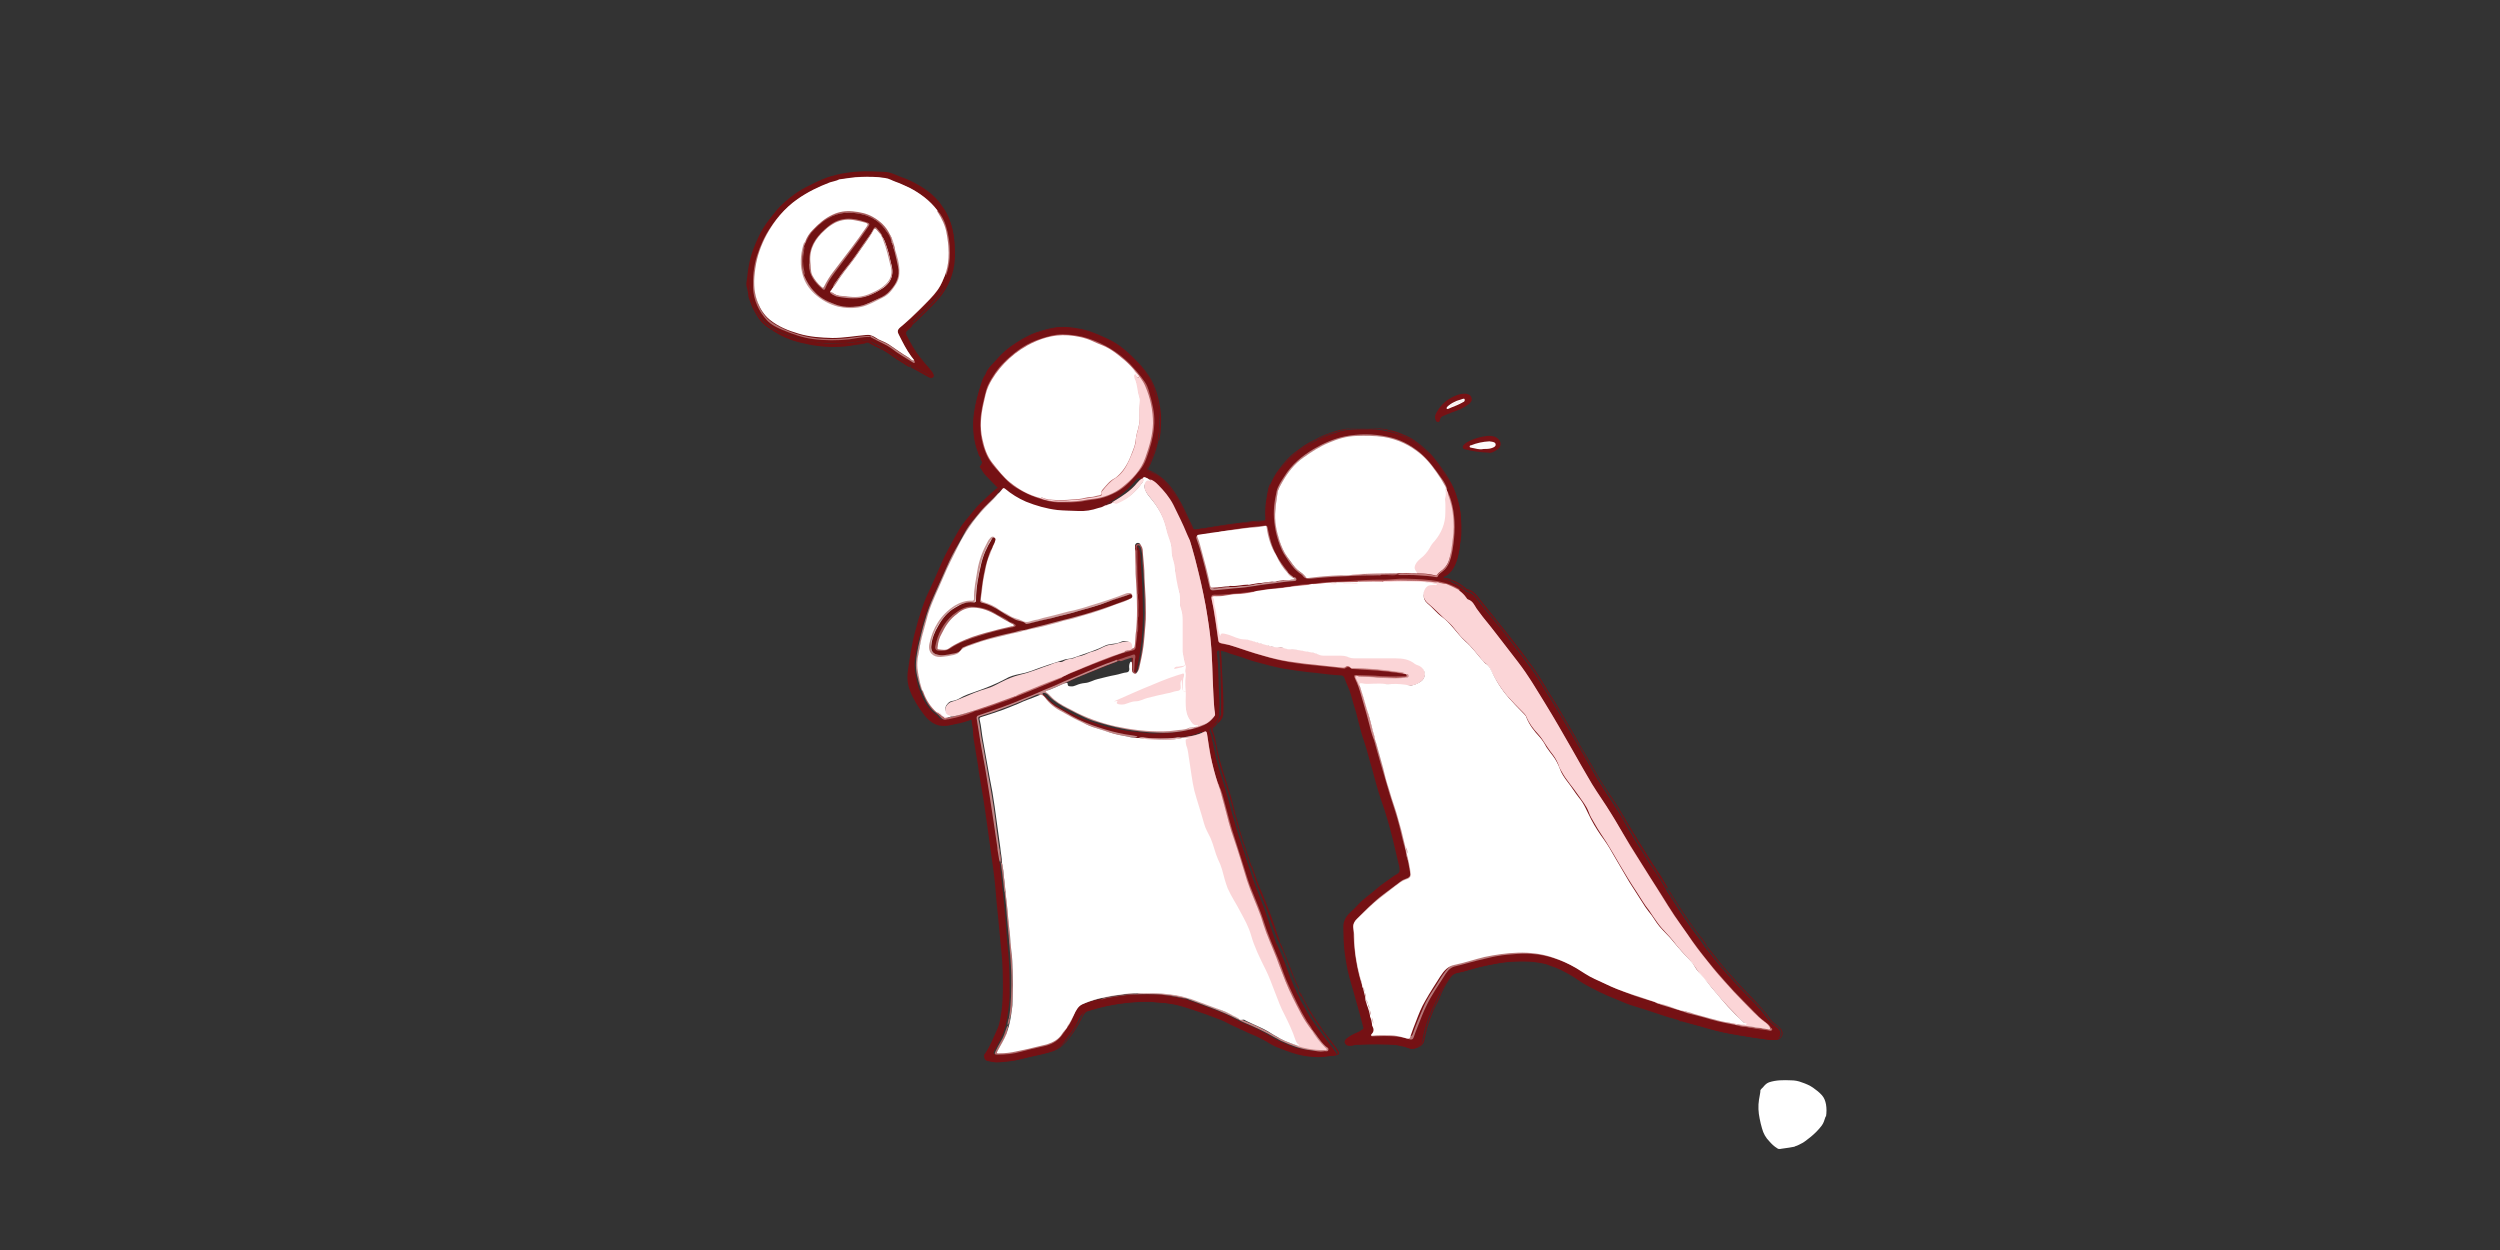 <?xml version="1.0" encoding="utf-8"?>
<!-- Generator: Adobe Illustrator 18.1.1, SVG Export Plug-In . SVG Version: 6.00 Build 0)  -->
<svg version="1.1" id="Layer_1" xmlns="http://www.w3.org/2000/svg" xmlns:xlink="http://www.w3.org/1999/xlink" x="0px" y="0px"
	 viewBox="0 0 750 375" enable-background="new 0 0 750 375" xml:space="preserve">
<rect x="0" y="0" width="750" height="375" fill="#333333" stroke="none"/>
<path fill="#FFFFFF" d="M547.6,335.2c-0.3,0.9-0.5,1.7-1.1,2.5c-0.9,1.2-2,2.3-3.2,3.3c-0.8,0.6-1.6,1.3-2.4,1.8
	c-0.8,0.4-1.6,0.9-2.4,1.1c0,0-0.1,0-0.1,0.1c-0.6,0.1-1.1,0.2-1.7,0.3c-0.7,0.1-1.4,0.2-2.1,0.3l0,0c-0.2,0-0.4,0.1-0.6,0.1
	c-0.3,0-0.6,0-0.8-0.2c-1-0.6-1.7-1.3-2.4-2.1c-1.1-1.1-1.8-2.4-2.2-3.9c-0.3-1-0.5-1.9-0.7-2.9c-0.4-1.9-0.5-3.8-0.2-5.7
	c0.1-0.7,0.3-1.5,0.4-2.3c0-0.1,0-0.1,0-0.2c0-0.3,0-0.4,0.2-0.6c0.3-0.4,0.7-0.6,0.9-1c0.3-0.3,0.6-0.6,0.9-0.8
	c0.2-0.1,0.4-0.2,0.6-0.3c2.1-0.7,4.3-0.7,6.6-0.6c1.1,0,2.2,0.2,3.2,0.6c1.2,0.4,2.4,0.9,3.4,1.6c1,0.7,1.9,1.4,2.7,2.3
	c0.7,0.8,1,1.7,1.2,2.7c0.2,1.2,0.2,2.4,0,3.7C547.6,334.9,547.6,335,547.6,335.2z"/>
<path fill="#751114" d="M294.2,137.4c0-0.1,0-0.2-0.1-0.3c-0.7-1.6-1.3-3.2-1.6-5c-0.4-2.5-0.6-5.1-0.2-7.7c0.4-3.2,1.2-6.3,2.2-9.4
	c0.3-0.9,0.7-1.7,1.1-2.6c0.4-1.1,1.1-2,1.8-2.8c1.5-1.5,2.8-3.2,4.4-4.5c2.8-2.1,5.6-4.1,9-5.2c1.8-0.6,3.6-1.1,5.5-1.5
	c1.6-0.3,3.2-0.2,4.8,0s3.2,0.4,4.8,0.9c1.6,0.5,3.1,1.1,4.7,1.7c3.6,1.5,6.7,3.9,9.5,6.6c1.7,1.6,3.1,3.4,4.4,5.3
	c1.2,1.7,1.7,3.7,2.3,5.7c0.2,0.9,0.5,1.7,0.7,2.6c0.5,2.8,0.4,5.5,0.2,8.3c-0.1,0.5-0.1,0.9-0.2,1.4c0,0.1,0,0.1,0,0.3
	c-0.7,2.8-1.5,5.5-2.7,8.1c-0.1,0.3-0.3,0.6-0.5,0.9c-0.3,0.5-0.2,0.9,0.4,1.2c3,1,4.9,3.3,6.8,5.6c1.8,2.3,3.1,4.9,4.3,7.5
	c0.7,1.4,1.2,2.9,2.1,4.2c0.1,0.1,0.1,0.1,0.2,0.1c0.9,0.1,1.7-0.1,2.5-0.2c2.8-0.4,5.5-0.9,8.3-1.2c2.3-0.2,4.4-0.7,6.8-0.8
	c1-0.1,2-0.1,3-0.3c0.1,0,0.1-0.1,0.3-0.1c0.9-0.1,1-0.3,0.9-0.9c-0.3-1.5,0.1-2.8,0.1-4.2c0-0.5,0.1-1,0.1-1.5c0-0.1,0-0.1,0-0.2
	c0.1-0.8,0.4-1.5,0.4-2.3c0-0.1,0-0.1,0.1-0.2c0.2-0.6,0.4-1.2,0.7-1.7c1.1-2.1,2.3-4.1,3.9-5.8c2.5-3,5.6-5.2,9.2-7
	c1.2-0.6,2.4-1.3,3.7-1.7c2.4-0.9,4.7-1.7,7.3-1.8c1.4-0.1,2.8-0.1,4.2-0.1c2.2-0.1,4.4,0.1,6.6,0.6c3.3,0.7,6.4,1.8,9.1,3.8
	c2.5,1.9,4.9,4.1,6.6,6.8c1.1,1.7,2.3,3.4,3.4,5.2c1.2,2,1.9,4.2,2.4,6.5c0.7,2.7,0.7,5.5,0.7,8.2c0,1.1-0.2,2.1-0.4,3.2
	c-0.1,1.3-0.3,2.6-0.6,3.9c-0.5,1.9-1.2,3.7-2.7,5.1c-0.4,0.4-0.9,0.7-1.5,0.9c-0.1,0.1-0.4,0.1-0.4,0.4c0,0.3,0.2,0.4,0.4,0.4
	c0.7,0.1,1.4,0.3,2,0.6c0.4,0.4,0.8,0.5,1.2,0.7c1.2,0.4,2.1,1.3,3.1,2c0.1,0.1,0.2,0.3,0.4,0.4c2.2,0.4,3.2,2.3,4.4,3.8
	c1.3,1.7,2.7,3.4,4.1,5c1.5,1.7,2.9,3.6,4.3,5.5c1.2,1.6,2.5,3.2,3.7,4.8c2.3,3.1,4.7,6.3,6.6,9.6c1.2,2,2.5,4,3.7,6
	c1.5,2.5,3,5,4.4,7.4c1.4,2.4,2.8,4.8,4.2,7.2c1.4,2.5,2.7,5,4.2,7.4c2,3.1,4,6.3,6,9.3c0.9,1.4,1.7,2.9,2.5,4.4
	c1.3,2.1,2.5,4.3,3.9,6.4c1.4,2.1,2.5,4.3,4,6.3c1.5,2,2.6,4.2,4,6.3c0.1,0.1,0.1,0.2,0.1,0.4c1.2,1.7,2.3,3.6,3.4,5.3
	c1.7,2.5,3.3,5,5.1,7.4c1.1,1.3,2,2.8,3,4.2c1.7,2,3.3,4.2,5,6.2c2.3,2.5,4.5,5.1,6.9,7.5c2.2,2.3,4.4,4.4,6.3,7
	c0.9,1.2,1.9,2.3,3.1,3.1c0.7,0.5,1.4,1.2,1.3,2.3c-0.1,0.9-0.7,1.7-1.7,1.7c-1.4,0.1-2.7-0.2-4-0.4c-2.3-0.2-4.4-0.7-6.6-1
	c-3.3-0.5-6.5-1.2-9.7-2.1c-2.5-0.8-5.1-1.4-7.6-2.1c-0.2,0-0.4,0.1-0.6-0.1c-0.4-0.3-0.8-0.5-1.3-0.5c-0.1,0-0.1-0.1-0.2-0.1
	c-0.5-0.1-1-0.4-1.5-0.4c-2.3-0.8-4.7-1.5-7-2.3c-1.2-0.4-2.5-0.8-3.8-1.2c-1.8-0.5-3.5-1.3-5.2-2c-3.4-1.3-6.6-2.9-9.8-4.7
	c-1.2-0.7-2.3-1.6-3.5-2.3c-2.1-1.2-4.2-2.4-6.6-3.1c-1.3-0.6-2.7-0.8-4.1-1c-3.2-0.5-6.4-0.3-9.6,0c-1.9,0.2-3.7,0.7-5.6,1
	c-2.7,0.5-5.2,1.5-7.9,2c-2.2,0.4-3.2,1.7-4.3,3.4c-0.9,1.5-1.6,3.1-2.4,4.7c-0.8,1.7-1.7,3.4-2.4,5.2c-0.8,2.2-1.5,4.4-1.9,6.7
	c-0.1,0.7-0.3,1.6-0.9,2c-0.9,0.7-2,1.3-3.2,0.8c-1.2-0.5-2.5-0.7-3.9-1c-3.6-0.3-7.4-0.3-11.1-0.1c-0.4,0-0.8,0-1.2,0
	c-0.1,0-0.1,0.1-0.3,0.1c-0.4,0.1-0.8,0.1-1.2,0.2c-0.7,0.1-1.2-0.1-1.5-0.7c-0.3-0.6,0-1,0.4-1.4c0.9-0.7,1.9-1.3,3-1.7
	c0.7-0.3,1.3-0.7,1.9-1.1c0.4-0.2,0.2-0.5,0.1-0.9c-0.7-2.8-1.5-5.6-2.3-8.4c-0.7-2.8-1.7-5.6-2.3-8.4c-0.6-3-1.1-6-1.2-9.1
	c0-1.2-0.1-2.4-0.1-3.6c-0.1-1.9,0.7-3.4,2-4.6c0.9-0.8,1.7-1.6,2.5-2.5c1.7-1.8,3.7-3.1,5.5-4.7c1.6-1.4,3.4-2.5,5-3.7
	c0.3-0.2,0.5-0.4,0.8-0.5c1.1-0.6,1.2-0.9,1-2.3c-0.7-2.8-1.3-5.7-2-8.5c-1-3.9-2.1-7.9-3.5-11.7c-1.1-3.2-1.9-6.5-2.8-9.7
	c-0.8-2.6-1.4-5.3-2.3-7.9c-0.7-2-1.2-3.9-1.7-5.9c-0.4-1.8-0.9-3.6-1.5-5.4c-0.5-1.7-0.9-3.6-1.7-5.2c-0.4-0.9-0.7-1.7-1-2.5
	c-0.1-0.4-0.6-0.7-1.1-0.7c-2.4-0.1-4.8-0.4-7.1-0.7c-2-0.2-4-0.4-6-0.7c-1.8-0.3-3.7-0.5-5.5-0.9c-1.7-0.4-3.5-0.8-5.2-1.3
	c-1.4-0.4-2.8-0.7-4.1-1.2c-1.8-0.7-3.7-1.2-5.5-1.8c-0.9-0.4-1.9-0.7-2.8-0.8c-0.8-0.1-0.9,0-0.9,0.8c0.5,4.4,0.4,9,0.7,13.4
	c0.1,1.2,0.1,2.5,0,3.7c-0.1,0.7,0.2,1.5-0.1,2.2c-0.3,0.7-0.7,1.2-1.1,1.8c-0.4,0.5-0.8,1-1.3,1.3c-0.4,0.3-0.5,0.7-0.4,1
	c0.3,0.6,0.4,1.2,0.6,1.9c0,0.4,0.1,0.9,0.3,1.3c0.5,2.3,0.9,4.7,1.6,7c1.1,3.9,2.5,7.7,3.5,11.7c0.4,1.5,0.7,2.9,1.2,4.3
	c0.7,2.5,1.4,5,2.3,7.5c0.9,2.5,1.6,5.2,2.5,7.7c1.1,3.4,2.3,6.6,3.6,9.8c1,2.4,1.8,4.8,2.6,7.3c0.4,1.2,0.9,2.5,1.3,3.7
	c0.2,0.7,0.4,1.3,0.8,1.9c0.7,1.5,1.3,3.1,2,4.7c0.9,2.3,1.7,4.7,2.7,7c0.3,0.7,0.5,1.3,0.9,1.9c0.1,0.8,0.7,1.4,1,2.1
	c0.2,0.9,0.8,1.6,1.2,2.4c0.9,1.6,1.7,3.3,2.8,4.7c2,2.9,4.1,5.7,6.2,8.4c0.2,0.3,0.4,0.7,0.7,1c0.4,0.5,0.1,0.9-0.4,1
	c-0.6,0.1-1.2,0-1.8,0.1c-1.3,0.3-2.7,0.4-4,0.3c-2.4-0.1-4.7-0.5-7-1.3c-1.5-0.5-3.1-1.1-4.6-1.7c-0.7-0.3-1.4-0.7-2.1-1.1
	c-0.2-0.1-0.4-0.2-0.6-0.4c-1.2-0.7-2.3-1.2-3.5-1.8c-1.1-0.5-2.3-0.9-3.4-1.5c-1.7-0.8-3.4-1.5-5.1-2.4c-1.3-0.7-2.6-1.2-4-1.7
	c-1.7-0.6-3.4-1.3-5-1.8c-2.2-0.7-4.4-1.5-6.6-2c-3.4-0.7-6.7-0.9-10.1-0.9c-2.3,0-4.4,0.3-6.7,0.6c-2.5,0.4-4.9,0.7-7.3,1.5
	c-0.9,0.3-2,0.6-2.9,0.9c-0.4,0.1-0.7,0.4-0.9,0.7c-0.7,0.7-1,1.5-1.4,2.4c-1,2.2-2.5,3.9-3.9,5.8c-1.8,2.5-4.6,3.4-7.4,3.9
	c-1.9,0.4-3.8,0.9-5.7,1.3c-1.5,0.4-2.9,0.7-4.4,0.8c-0.9,0-1.7,0.1-2.6,0.2c-1,0.1-2-0.1-3-0.3c-0.7-0.1-1.1-0.7-1.1-1.8
	c1.8-2.4,2.8-5.2,4.1-8c0.7-1.7,0.9-3.6,1.2-5.5c0.5-4,0.4-8,0.3-12c-0.1-3-0.4-5.9-0.7-8.8c-0.2-2.5-0.5-4.9-0.7-7.4
	c-0.3-2.9-0.6-5.8-0.8-8.7c-0.3-3.4-0.8-6.8-1.3-10.2c-0.4-2.9-0.8-5.9-1.2-8.8c-0.5-3.3-0.9-6.6-1.5-9.9c-0.4-2.5-0.9-5-1.2-7.6
	c-0.2-1.6-0.6-3.3-0.8-4.9c-0.3-1.8-0.7-3.6-0.7-5.5c0-0.9-0.4-1.9-0.4-2.9c0-0.4-0.3-0.7-0.8-0.5c-1.8,0.7-3.8,1.2-5.7,1.7
	c-3.4,0.9-5.8-0.5-7.8-3.1c-1.7-2.2-3.2-4.6-4.2-7.2c-0.7-1.7-0.9-3.6-0.7-5.4c0.6-4.3,1.2-8.7,2.4-12.9c0.4-1.4,0.7-2.8,1.2-4.2
	c0.8-2.6,1.7-5.2,2.9-7.6c1.2-2.5,2.3-5.1,3.4-7.6c0.8-1.9,1.7-3.7,2.7-5.5c0.9-1.8,2-3.6,3-5.4c0.5-0.9,1.2-1.7,1.8-2.5
	c1.5-1.7,2.9-3.8,4.7-5.4c1.5-1.4,2.9-2.8,4.4-4c0.3-0.2,0.6-0.6,0.9-0.2s0.1,0.7-0.1,1c-0.1,0.2-0.3,0.5-0.5,0.7
	c-2.8,3-5.8,5.8-8.2,9.1c-1.6,2.1-2.8,4.5-4,6.8c-2,3.5-3.5,7.2-5.2,10.9c-0.9,2-1.9,4.1-2.8,6.2c-0.9,2.3-1.7,4.7-2.3,7.1
	c-0.6,2.2-1.2,4.4-1.6,6.6c-0.3,1.6-0.7,3.2-0.6,4.9c0,1.6,0.4,3.1,0.7,4.6c0.2,0.9,0.4,1.9,0.8,2.7c1.1,3,2.5,5.7,5.2,7.5
	c0.1,0.1,0.2,0.1,0.2,0.2c0.7,1.2,1.7,1.2,3,0.9c2.5-0.6,4.9-1.3,7.2-2.2c1.5-0.4,2.9-0.9,4.4-1.5c1.7-0.5,3.4-1.2,5.1-1.8
	c0.9-0.4,1.8-0.6,2.7-1.1c4.7-2,9.5-3.9,14.2-5.8c2.6-1.2,5.2-2.3,7.9-3.4c3.1-1.2,6.1-2.5,9.3-3.5c1.2-0.4,2.3-0.7,3.5-1
	c0.7-0.2,1.2-0.6,1.2-1.4c0.1-1.4,0.3-2.8,0.5-4.2c0.1-1.2,0-2.4,0.1-3.6c0-0.2,0-0.5,0.1-0.7c0.1-2,0.1-4,0-6
	c-0.1-0.4-0.1-0.7-0.1-1c0-1.5,0.1-3.1,0-4.7c-0.1-2.8-0.2-5.7-0.4-8.5c-0.1-0.1-0.1-0.3-0.1-0.4c0-0.5,0-1.1,0.7-1.3
	c0.4-0.1,0.9,0.4,1.2,1.2c0.2,0.8,0.4,1.7,0.4,2.5c0.1,3.9,0.6,7.9,0.6,11.9c0,1.9,0.1,3.8,0.1,5.7c-0.1,2.9-0.2,5.9-0.6,8.8
	c-0.3,2.3-0.7,4.5-1.2,6.8c-0.1,0.5-0.3,1-0.5,1.5c-0.2,0.3-0.4,0.6-0.9,0.4c-0.4-0.1-0.4-0.4-0.4-0.7c-0.1-1.2,0.1-2.5,0.2-3.7
	c0.1-0.8-0.1-0.9-0.8-0.7c-1.5,0.5-3.1,0.9-4.4,1.5c-3.3,1.3-6.5,2.6-9.8,3.9c-1.7,0.7-3.3,1.5-5,2.2c-2,0.8-4,1.7-6,2.5
	c-2.3,0.9-4.5,1.8-6.8,2.8c-2.5,1-5,2-7.4,2.9c-1.9,0.7-3.8,1.2-5.7,2c-0.5,0.2-0.7,0.4-0.5,1c0.5,2.3,0.7,4.7,1.2,7.1
	c0.9,4.7,1.7,9.4,2.5,14.1c0.6,3.5,1.1,7.1,1.6,10.6c0.3,2.3,0.6,4.5,1,6.8c0.1,2.2,0.6,4.3,0.8,6.5c0.2,1.9,0.4,3.9,0.6,5.8
	c0,0.2,0,0.4,0.1,0.7c0.3,3.4,0.7,6.6,0.9,10c0.2,2.8,0.4,5.5,0.7,8.3c0.4,4.1,0.4,8.2,0.4,12.2c0,2.1-0.3,4.2-0.6,6.3
	c-0.1,0.3-0.1,0.6-0.1,0.9c-0.2,0.7-0.4,1.5-0.5,2.3c-0.4,1.3-0.8,2.8-1.5,4c-0.6,1.1-1.2,2.3-1.8,3.4c-0.1,0.1-0.1,0.3-0.2,0.4
	c-0.2,0.6-0.1,0.8,0.5,0.8c1.6-0.1,3.1-0.1,4.7-0.4c2.8-0.5,5.4-1.4,8.2-1.9c1.2-0.2,2.4-0.7,3.5-1.2c1.3-0.6,2.1-1.7,3-2.8
	c0.4-0.5,0.8-1,1.1-1.5c1.2-1.7,2-3.5,3-5.3c0.4-0.8,1.1-1.4,1.9-1.7c1.8-0.7,3.6-1.3,5.5-1.7c1.7-0.2,3.4-0.6,5.1-0.9
	c2.1-0.3,4.2-0.6,6.3-0.6c2.4,0,4.7-0.1,7.1,0.1c1.5,0.1,3,0.4,4.4,0.7c1,0.1,2,0.5,3,0.6c2.2,0.7,4.3,1.5,6.5,2.3
	c2.3,0.9,4.7,1.7,6.9,2.8c0.6,0.3,1.2,0.7,1.7,0.9c1.2,0.7,2.5,1.2,3.7,1.7c2.7,1.1,5.2,2.4,7.6,3.9c1.7,1,3.6,1.7,5.5,2.5
	c2.1,0.9,4.4,1.1,6.6,1.4c0.9,0.1,1.7,0.1,2.6,0c0.1,0,0.4,0,0.4-0.1c0.1-0.2-0.1-0.4-0.2-0.4c-1.8-1.5-3-3.6-4.4-5.5
	c-1.1-1.8-2.4-3.5-3.4-5.4c-2.2-4.4-4.3-8.7-6-13.4c-0.9-2.8-2.1-5.4-3.3-8.1c-0.7-1.6-1.2-3.3-1.8-5c-1-3.3-2.4-6.5-3.7-9.7
	c-1-2.5-1.7-5.1-2.6-7.6c-1-3.1-1.9-6.1-2.9-9.2c-0.9-2.7-1.6-5.5-2.3-8.2c-0.5-2-0.9-3.9-1.7-5.8c-0.4-1.6-0.9-3.2-1.4-4.8
	c-0.9-3.3-1.5-6.6-2-10c-0.1-0.7-0.1-1.2-0.3-1.9c-0.1-0.5-0.4-0.7-0.9-0.4c-2.6,1.2-5.4,1.5-8.2,1.7c-1.2,0.1-2.5,0.3-3.7,0.3
	c-2.6,0.1-5.2-0.2-7.7-0.4c-1.3-0.3-2.7-0.4-4.1-0.6c-4.1-0.8-8.1-2-11.9-3.6c-3.5-1.5-6.9-3.3-10-5.5c-0.9-0.7-1.7-1.5-2.5-2.4
	c-0.2-0.2-0.4-0.6-0.2-0.9c0.2-0.4,0.7-0.3,1-0.1c0.4,0.1,0.6,0.4,0.8,0.6c2.1,2.4,5,3.8,7.7,5.1c1.7,0.9,3.4,1.7,5.2,2.3
	c2,0.7,4,1.4,6.1,1.9c2,0.4,3.9,0.9,5.9,1.2c1.9,0.2,3.9,0.4,5.8,0.6c2.5,0.3,5.1,0,7.6-0.2c2.8-0.3,5.6-0.9,8.2-2.1
	c0.9-0.4,1.7-1.1,2.4-1.8c0.4-0.5,0.7-1,0.4-1.7c-0.4-1.1-0.3-2.3-0.3-3.4c0-2.9-0.4-5.8-0.4-8.7c-0.1-3.2-0.2-6.5-0.7-9.7
	c-0.4-3.4-0.9-6.6-1.5-9.9c-0.7-3.5-1.3-6.9-2.2-10.3c-0.8-3.3-1.5-6.6-2.7-9.7c-0.4-1.2-0.9-2.4-1.5-3.5c-1.2-2.5-2.2-5.1-3.6-7.5
	c-0.9-1.5-2-3-3.2-4.3c-1.2-1.2-2.3-2.3-3.9-3.1c-0.1-0.1-0.1-0.1-0.2-0.1c-1.2-0.7-1.2-0.6-2.1,0.4c-3.1,3.6-6.7,6.3-11.2,8
	c-3.4,1.2-6.8,1.5-10.3,1.4c-4.6-0.2-9.1-1.1-13.3-3.1c-2.5-1.2-4.7-2.5-6.6-4.4c-1.2-1.2-2.4-2.4-3.6-3.7c-0.7-0.7-1.1-1.7-1.7-2.5
	C295,138.7,294.7,138,294.2,137.4z"/>
<path fill="#751114" d="M365.1,216.7c0.4-0.7,0.9-1.5,1.2-2.3c0.1-0.5-0.1-0.9,0-1.4c0.1-3.1-0.1-6.3-0.1-9.4c0-2.7-0.3-5.4-0.4-8.1
	c-0.1-1.2,0.1-1.2,1.2-0.9c1.7,0.4,3.3,1,5,1.5c1.9,0.6,3.7,1.3,5.6,1.8c1.5,0.4,2.8,0.9,4.3,1.2c2.5,0.6,5.1,1.2,7.7,1.5
	c1.9,0.3,3.8,0.4,5.6,0.7c2.5,0.4,5,0.6,7.6,0.8c1.5,0.1,1.6,0.3,2.1,1.7c0.4,1.3,0.9,2.5,1.5,3.9c0.2,0.7,0.4,1.4,0.6,2
	c0.5,1.8,1.1,3.6,1.5,5.4c0.4,1.7,0.9,3.3,1.2,4.9c0.3,1.2,0.7,2.4,1.1,3.6c0.6,1.6,0.9,3.3,1.4,4.9c0.5,1.6,0.9,3.3,1.5,4.9
	c0.4,1.4,0.7,2.8,1.2,4.2s0.9,2.7,1.3,4c0.4,1.4,0.9,2.8,1.3,4.2c0.7,2.4,1.4,4.8,2,7.2c0.4,1.7,0.9,3.4,1.2,5.2
	c0.1,0.9,0.5,1.9,0.5,2.8c0,0.4-0.1,0.7-0.4,0.9c-2.9,1.7-5.5,3.9-8.2,6c-2.1,1.6-3.9,3.5-5.8,5.3c-0.2,0.1-0.4,0.4-0.6,0.5
	c-0.1-0.1-0.1-0.2,0-0.4c2.2-2.3,4.4-4.4,7-6.4c2-1.5,3.9-3.1,6-4.5c0.4-0.2,0.7-0.5,1.1-0.7c0.6-0.2,0.7-0.7,0.6-1.2
	c-0.6-2.5-1.1-5.2-1.8-7.7c-0.5-2-1-4-1.6-6c-0.7-2.5-1.5-5.1-2.4-7.6c-0.9-2.7-1.6-5.5-2.4-8.3c-0.9-3.2-1.8-6.5-2.8-9.7
	c-0.7-2.3-1.2-4.7-1.9-7.1c-1-3.5-1.9-7-3.3-10.3c-0.4-1.2-1.1-1.5-2.2-1.5c-5.2-0.4-10.4-1-15.6-1.8c-2.5-0.4-5-1.1-7.5-1.7
	c-4.2-1.1-8.1-2.8-12.2-3.9c-0.9-0.2-1-0.1-0.9,0.9c0.3,2.4,0.2,4.8,0.4,7.2c0.2,3.6,0.4,7.2,0.3,10.9c0,1.2-0.6,2.1-1.4,2.9
	C365.2,216.8,365.1,216.8,365.1,216.7z"/>
<path fill="#751114" d="M276.6,184.5c-0.2,1-0.4,2-0.7,3c-0.5,1.8-0.9,3.7-1.4,5.5c-0.3,1.2-0.4,2.5-0.7,3.7c-0.3,1-0.1,2.2-0.4,3.2
	c-0.4,1.2-0.4,2.4-0.4,3.6c0.1,2.4,1,4.5,2.2,6.6c0.8,1.5,1.7,2.8,2.8,4.1c0.9,1.2,2.2,2.3,3.6,2.8c1.3,0.5,2.6,0.2,4-0.1
	c1.7-0.4,3.4-0.8,5-1.4c0.1-0.1,0.2-0.1,0.4-0.1c1-0.4,1.2-0.4,1.3,0.8c0.4,3.3,0.8,6.5,1.4,9.7c0.8,4.2,1.5,8.5,2.1,12.8
	c0.7,4.3,1.2,8.6,1.8,12.9c0.6,4.1,1.2,8.2,1.7,12.2c0.3,2.9,0.6,5.8,0.9,8.7c0.2,2.9,0.7,5.8,0.9,8.7c0.1,2.6,0.6,5.2,0.7,7.8
	c0.1,2.7,0.1,5.3,0.1,8c0,2.8-0.3,5.7-0.8,8.5c-0.2,0.9-0.3,2-0.9,2.8c-0.1-0.1-0.1-0.3-0.1-0.4c0.7-1.8,0.9-3.6,1.2-5.5
	c0.2-1.6,0.3-3.2,0.4-4.8c0.2-3.1-0.1-6.1-0.2-9.2c-0.1-2-0.3-3.9-0.5-5.9c-0.1-1.4-0.4-2.8-0.4-4.2c0-0.7-0.1-1.4-0.2-2
	c-0.3-2.5-0.5-5.1-0.7-7.7c-0.2-2.4-0.4-4.8-0.7-7.2l0,0c-0.4-2.3-0.7-4.5-0.9-6.8l0,0c-0.4-2.6-0.8-5.3-1.1-7.9l0,0
	c-0.4-2.2-0.6-4.4-0.9-6.5l0,0c-0.1-1-0.4-2-0.5-3c-0.2-0.3-0.1-0.7-0.1-0.9c-0.3-2-0.7-3.9-0.9-5.9c-0.4-2.1-0.7-4.2-1.1-6.3
	c-0.4-2.5-0.8-5.2-0.9-7.8c-0.1-0.7-0.4-0.7-0.9-0.5c-1.6,0.6-3.2,1.1-4.9,1.4c-1.1,0.2-2.2,0.6-3.4,0.4c-2.4-0.2-3.9-1.8-5.3-3.6
	c-1.7-2-3-4.4-4.1-6.8c-0.9-2.2-1-4.5-0.6-6.8c0.4-2,0.4-4.2,0.9-6.2c0.4-1.7,0.8-3.6,1.2-5.3c0.4-1.5,0.7-3.1,1.3-4.7
	C276.4,184.5,276.5,184.5,276.6,184.5z"/>
<path fill="#751114" d="M500.3,266.6c-0.8-0.5-1-1.4-1.5-2c-2.6-4-5.2-8-7.6-12.1c-1.8-3-3.6-5.9-5.3-9c-0.9-1.7-2.1-3.3-3.1-4.9
	c-1.7-2.7-3.5-5.3-5.1-8.2c-1.5-2.7-3.1-5.3-4.6-7.9c-1.9-3.4-3.9-6.6-5.8-9.9c-1.2-2-2.5-4.1-3.8-6.1c-1.5-2.4-2.8-4.8-4.5-7
	c-3.4-4.4-6.7-8.7-10.1-13c-1.2-1.6-2.7-3.1-3.9-4.7c-1-1.4-2-2.7-3.3-3.9c-0.1-0.1-0.2-0.3-0.4-0.3c-1.6-0.2-2.5-1.6-3.8-2.3
	c-0.7-0.4-1.5-0.7-2.2-1.2c0.1-0.1,0.1-0.1,0.3-0.1c1.6,0.5,3,1.5,4.2,2.5c0.1,0.1,0.2,0.2,0.3,0.2c2.1,0.4,3.1,2.1,4.3,3.6
	c1.5,1.9,3,3.7,4.4,5.5c2.7,3.3,5.3,6.6,7.9,10c2.3,3.1,4.7,6.3,6.6,9.6c1.5,2.7,3.3,5.2,4.8,7.9c1.8,3.2,3.8,6.3,5.5,9.5
	c1.5,2.8,3.3,5.5,4.8,8.3c2.1,3.9,4.8,7.4,7.1,11.1c2,3.4,4.1,6.9,6.2,10.3c1.8,2.9,3.6,5.9,5.5,8.7c1.1,1.5,2,3.2,2.9,4.7
	C500.3,266.3,500.3,266.5,500.3,266.6z"/>
<path fill="#751114" d="M299.6,147.8c0.2-0.3,0.4-0.6,0.7-0.9c0.1-0.1,0.3-0.3,0.1-0.5c-0.1-0.2-0.4-0.1-0.6,0
	c-0.3,0.2-0.6,0.4-0.8,0.7c-1.9,2-4.2,3.6-6,5.8c-0.8,1-1.7,2-2.5,3.1c-0.1-0.1-0.1-0.2,0-0.4c2.5-3.5,5.6-6.4,8.8-9.2
	c0.4-0.4,0.8-0.7,1.5-0.4c-2-2.2-4.2-4.2-5.5-6.8c0.2-0.1,0.3,0.1,0.4,0.1c1.8,3,4.2,5.5,6.9,7.6c2.4,1.9,5.2,3.2,8.1,4.2
	c4.6,1.5,9.3,1.9,14.1,1.8c2.5-0.1,5-0.8,7.4-1.7c2.8-1.1,5.2-2.7,7.4-4.7c1.1-1,2-2.2,3.1-3.3c0.4-0.4,0.7-0.7,1.3-0.4
	c3,1.4,5,3.8,6.9,6.3c1.8,2.5,2.8,5.4,4.2,8.2c0.7,1.5,1.4,2.9,1.9,4.4c0.1,0.1,0.1,0.3,0.1,0.4c-0.4,0.1-0.4-0.2-0.5-0.4
	c-0.9-2.5-2.3-4.9-3.3-7.4c-1.5-3.6-3.6-6.8-6.6-9.4c-0.4-0.4-0.9-0.7-1.5-0.9c-0.4-0.1-0.8-0.4-1.2-0.6c-0.3-0.1-0.6-0.1-0.9,0.1
	c-0.9,0.7-1.6,1.6-2.3,2.5c-1.3,1.5-2.8,2.5-4.4,3.5c-0.7,0.4-1.5,0.9-2.3,1.4c-0.4,0.4-0.9,0.4-1.5,0.6c-0.4,0.1-0.8,0.3-1.2,0.5
	c-0.6,0.5-1.4,0.5-2,0.7c-1.4,0.4-2.8,0.8-4.2,0.7c-1.2-0.1-2.4,0-3.6,0c-5.3-0.1-10.3-1.2-15.1-3.6c-1.5-0.7-3-1.7-4.3-2.8
	c-0.4-0.4-0.7-0.3-1.1,0.1c-0.3,0.4-0.5,0.9-1.1,0.9C299.5,148,299.5,147.9,299.6,147.8z"/>
<path fill="#751114" d="M419.4,313.2c1.2-0.1,2.2,0.4,3.2,0.7c2.5,0.8,4,0.1,4.5-2.6c0.4-2,1-4,1.7-5.9c0.6-1.8,1.5-3.5,2.3-5.2
	c0.7-1.2,1.1-2.5,1.7-3.8c0.8-1.5,1.7-3.1,3-4.2c0.8-0.8,2-0.7,3-1c1.7-0.6,3.5-1,5.2-1.5c2-0.5,4.2-0.9,6.2-1.2c3-0.5,6-0.7,9-0.5
	c2,0.1,4,0.6,6,1.2c0.1,0,0.2,0.1,0.3,0.2c-0.1,0.1-0.4,0.1-0.6,0c-2.2-0.6-4.4-1-6.6-1c-2.4,0-4.8-0.1-7.2,0.3
	c-3.4,0.5-6.8,1.2-10.2,2.2c-1.3,0.4-2.5,0.8-3.9,1c-1.2,0.2-1.7,1.2-2.3,2c-1.1,1.6-2,3.3-2.7,5.2c-0.4,1.2-1.2,2.3-1.7,3.4
	c-0.7,1.6-1.3,3.3-1.9,5c-0.5,1.6-0.8,3.3-1.2,4.9c-0.4,1.7-2.9,2.6-4.5,2c-1.9-0.8-3.9-1.1-6-1.1c-3.3,0-6.6-0.1-9.9,0.1
	c-0.1-0.1-0.1-0.1-0.1-0.1s0-0.1,0-0.1l0,0c1.5-0.1,3.1-0.3,4.7-0.2c1.8,0,3.6,0,5.5,0C417.7,313,418.6,313.1,419.4,313.2z"/>
<path fill="#751114" d="M347.5,121.2c-0.5-2-0.9-3.9-1.7-5.8c-0.9-2.2-2.3-4-3.9-5.8c-2-2.3-4.4-4.4-7-6.1c-1.9-1.2-3.9-2.2-6-3
	c-1.5-0.6-3.1-1.2-4.7-1.5c-2.2-0.4-4.4-0.8-6.7-0.6c-2,0.2-4.1,0.6-6,1.4c-1.4,0.6-2.9,0.9-4.2,1.7c-2.7,1.7-5.3,3.4-7.5,5.8
	c-1.3,1.5-2.8,2.8-3.9,4.6c-0.1,0.1-0.1,0.2-0.1,0.4c-0.1,0.1-0.1,0.1-0.1,0c0.3-1.1,1-1.9,1.7-2.7c1.9-2,3.7-4.2,6-5.8
	c2.4-1.6,4.7-3.1,7.5-4.1c2.4-0.8,4.8-1.5,7.3-1.6c1.7-0.1,3.4,0.1,5,0.4c3.1,0.4,6,1.7,9,3.1c2.7,1.2,5,3,7.1,5
	c2,1.9,3.9,3.9,5.4,6.2c1,1.5,1.7,3.2,2.3,5c0.9,3,1.5,6,1.3,9.2c-0.1,1.8,0,3.6-0.7,5.4c-0.1-0.3-0.1-0.7,0-0.9l0,0
	C348.1,128,348.2,124.6,347.5,121.2z"/>
<path fill="#751114" d="M504.9,306c0.9-0.1,1.7,0.4,2.5,0.6c2.8,0.7,5.5,1.6,8.4,2.3c1.4,0.4,2.8,0.5,4.2,0.9
	c1.8,0.4,3.6,0.6,5.5,0.9c2,0.4,4.2,0.7,6.3,0.9c0.6,0.1,1.2,0.2,1.8-0.1c0.9-0.5,1.1-1.3,0.7-2.3c-0.4-0.7-0.9-1.3-1.7-1.7
	c-0.9-0.5-1.5-1.2-2-2c-1.3-2-2.9-3.6-4.6-5.3c-5-5.2-9.8-10.4-14.1-16.2c0.1-0.1,0.1-0.1,0.2-0.1c1.2,1.4,2.3,2.8,3.4,4.2
	c1.5,2,3.3,3.9,5,5.8c2.7,3.1,5.8,5.9,8.4,9c0.8,1,1.7,2,2.4,3.1c0.5,0.7,1.3,1.1,1.9,1.6c0.4,0.4,0.9,0.8,1.2,1.2
	c0.4,0.7,0.6,1.3,0.2,2c-0.4,0.7-0.9,1.2-1.9,1.2c-2.2,0-4.3-0.4-6.4-0.7c-2.8-0.4-5.5-0.9-8.2-1.4c-2.3-0.4-4.4-1.1-6.6-1.7
	c-1.7-0.5-3.6-0.9-5.3-1.5c-0.4-0.1-0.8-0.3-1.2-0.4C504.8,306,504.8,306,504.9,306z"/>
<path fill="#751114" d="M325.1,303.8c0.3-0.8,1.1-0.9,1.7-1c0.7-0.2,1.5-0.4,2.2-0.7c5.3-1.6,10.8-2.2,16.3-2
	c2.7,0.1,5.4,0.4,8.1,0.9c3.2,0.7,6.2,2,9.3,3.1c1.5,0.6,3.1,1.1,4.5,1.7c1.3,0.7,2.7,1.3,4,2c1.7,0.8,3.6,1.5,5.3,2.3
	c1.4,0.7,3,1.2,4.2,2.3c-0.7,0.1-1-0.4-1.5-0.7c-2.2-1.2-4.5-2-6.8-3.1c-1.3-0.6-2.5-1.2-3.8-1.8c-1.3-0.7-2.7-1.2-4.2-1.7
	c-1.7-0.7-3.3-1.2-5-1.8c-3.7-1.4-7.4-2.4-11.4-2.5c-1.4-0.1-2.8-0.3-4.1-0.3c-3.1,0.1-6.1,0.3-9.1,0.8c-1.8,0.3-3.7,0.7-5.5,1.2
	c-1.2,0.3-2.3,0.7-3.4,1C325.6,303.5,325.5,304,325.1,303.8z"/>
<path fill="#751114" d="M435.6,174.1c-0.1,0-0.1,0-0.3,0.1c-0.7-0.2-1.4-0.4-2.2-0.5c-0.3-0.1-0.6-0.1-0.7-0.5
	c-0.1-0.4,0.3-0.4,0.5-0.5c1.9-0.9,2.8-2.5,3.6-4.4c0.7-1.7,0.9-3.6,1.1-5.5c0.2-1.8,0.4-3.6,0.4-5.5c0-4.2-0.8-8.1-2.7-11.8
	c-1.3-2.6-3.1-5.1-4.9-7.4c-2-2.6-4.5-4.7-7.4-6.4c-2.1-1.2-4.4-1.8-6.6-2.5c-0.1,0-0.2-0.1-0.3-0.1c-0.1-0.1-0.1-0.1,0-0.2
	c1.6,0.2,3.1,0.7,4.5,1.3c3.3,1.2,5.9,3.4,8.4,5.8c0.9,0.9,1.7,2,2.5,3c1.4,2,2.8,3.9,3.9,6c1.1,2,1.7,4.1,2.3,6.3
	c0.7,2.8,0.7,5.8,0.6,8.7c-0.1,2.6-0.4,5.2-1.2,7.7c-0.7,2.2-1.7,4.2-3.9,5.2c-0.1,0.1-0.2,0.1-0.2,0.2c0,0.2,0.2,0.2,0.4,0.3
	C434.2,173.4,435,173.5,435.6,174.1z"/>
<path fill="#711112" d="M231.2,65.5c2-2.9,4.6-5.2,7.5-7.3c2.4-1.6,5-3,7.6-4.1c2-0.9,4.3-1.5,6.5-1.8c1.6-0.3,3.1-0.4,4.7-0.5
	c0.9-0.1,1.7-0.4,2.6-0.2c2,0.4,4.1,0.1,6.1,0.4c1,0.1,2,0.6,3,1c1.2,0.5,2.5,0.9,3.6,1.5c3.3,1.7,6.3,3.6,8.8,6.3
	c0.1,0.1,0.1,0.2,0.1,0.4c-0.1,0.1-0.1,0.1-0.2,0.1c-0.4-0.1-0.7-0.4-0.9-0.7c-1.1-1.2-2.3-2.3-3.6-3.1c-2.3-1.4-4.5-2.8-7.1-3.6
	c-0.2-0.1-0.4-0.1-0.7-0.2c-2.1-1.1-4.4-1.3-6.7-1.3c-1,0-2-0.1-3-0.1c-2.5,0-5,0.2-7.5,0.7c-3.2,0.7-6.3,1.7-9.1,3.4
	c-1.9,1.1-3.8,2.1-5.6,3.5c-2,1.6-3.9,3.4-5.5,5.5c-0.2,0.3-0.4,0.7-0.8,0.7C231.1,65.7,231.1,65.7,231.2,65.5z"/>
<path fill="#751114" d="M406.9,313.2c0,0.1,0,0.1,0,0.2c-0.4,0.1-0.9,0.2-1.3,0.3c-0.7,0.1-1.3-0.2-1.6-0.9c-0.3-0.7,0-1.2,0.5-1.5
	c0.9-0.7,2-1.3,3.1-1.7c0.7-0.3,1.2-0.7,1.8-1.1c0.1-0.1,0.2-0.3,0.1-0.5c-0.7-2-0.9-4.1-1.7-6.1c-0.5-1.4-0.7-2.9-1.2-4.4
	c-0.7-2.5-1.5-5-1.9-7.6c-0.5-2.8-0.9-5.7-1-8.6c-0.1-0.9-0.1-2-0.1-2.9c-0.2-2.1,0.7-3.7,2.3-5c0,0.1,0,0.2,0,0.4
	c-1.4,1.2-2,2.6-2,4.5c0.1,3.4,0.2,6.9,0.8,10.3c0.6,3.2,1.5,6.3,2.3,9.4c0.6,2.2,1.3,4.3,1.7,6.6c0.2,1,0.6,2.1,0.9,3.1
	c0.1,0.6,0.1,0.9-0.5,1.2c-1.2,0.7-2.5,1.3-3.8,2c-0.1,0.1-0.2,0.1-0.3,0.1c-0.5,0.4-1.3,0.8-0.9,1.7c0.4,0.8,1.1,0.7,1.8,0.5
	C406.3,313.2,406.6,313.2,406.9,313.2z"/>
<path fill="#711112" d="M231.2,65.5c0,0.1,0,0.2,0,0.4c0.1,0.4-0.1,0.6-0.3,0.9c-2.6,3.4-4.2,7.4-5.2,11.4
	c-0.9,3.9-1.4,7.9-0.2,11.8c1.1,3.7,3,6.8,6.6,8.8c1.9,1,3.9,1.9,5.9,2.6c0.4,0.1,0.7,0.2,1,0.6c0,0.1,0,0.1-0.1,0.2
	c-0.7,0.1-1.2-0.4-1.9-0.6c-2.7-1-5.2-2.2-7.5-4c-1.5-1.2-2.5-2.9-3.4-4.6c-0.7-1.2-1-2.5-1.5-3.7c-0.2-0.7-0.1-1.4-0.3-2
	c-0.1-0.8-0.5-1.5-0.4-2.4c0.3-1.7,0.4-3.4,0.7-5c0.3-1.8,0.8-3.6,1.4-5.2c1.1-2.9,2.4-5.7,4.3-8.2
	C230.7,66.1,230.8,65.7,231.2,65.5z"/>
<path fill="#751114" d="M381.3,312.8c0.6-0.2,1,0.3,1.5,0.5c1.5,0.8,3,1.3,4.5,1.9c1.7,0.6,3.5,1.1,5.4,1.2c1.2,0.1,2.4,0.3,3.6,0.3
	c1.5,0,2.9-0.4,4.4-0.4c0.7,0,0.7-0.4,0.4-0.9c-1.2-2-2.8-3.6-4-5.5c-1.7-2.6-3.8-5.1-5.1-8c-0.5-1.1-1.2-2-1.6-3.1l0.1-0.1
	c0.2,0,0.1,0.3,0.3,0.4c0.7,1.4,1.5,2.8,2.3,4.2c0.9,1.7,2.1,3.1,3.1,4.7c1.5,2.5,3.6,4.6,5.2,7.1c0.6,0.9,0.4,1.3-0.6,1.5
	c-2.7,0.4-5.3,0.6-8,0.2c-3.4-0.4-6.4-1.7-9.5-2.9C382.5,313.6,381.7,313.4,381.3,312.8z"/>
<path fill="#711112" d="M281.6,61.2c0.1,0,0.1,0,0.1,0c1.1,1,1.8,2.3,2.5,3.6c1.9,3.4,2.2,7.2,2.3,11c0.1,4.7-1.2,8.9-3.9,12.6
	c-1.7,2.3-3.9,4.3-5.9,6.3c-1,1-2,2-3.1,2.9c-0.1,0.1-0.1,0.1-0.2,0c0-0.4,0.4-0.7,0.6-0.9c2.1-2,4.1-4.1,6.1-6.1
	c3.3-3.4,5.2-7.4,5.8-12c0.3-2.5,0.1-5.2-0.3-7.8c-0.5-3.1-1.6-6-3.6-8.6C281.8,62,281.5,61.7,281.6,61.2z"/>
<path fill="#751114" d="M325.1,303.8c0.4-0.1,0.4-0.5,0.9-0.4c-1.3,1.1-1.7,2.8-2.6,4.2c-1.5,2.4-3.1,4.8-5.3,6.6
	c-1.4,1.1-3.1,1.5-4.8,1.9c-1.3,0.4-2.6,0.6-3.9,0.9c-2.2,0.5-4.4,1.2-6.6,1.4c-1,0.1-2,0.2-3.1,0.3c-1,0.1-2-0.1-2.9-0.4
	c-1.1-0.2-1.5-1.5-0.8-2.3c0.1,0.1,0.1,0.2,0,0.4c-0.1,1.2,0.2,1.6,1.5,1.7c4,0.4,7.9-0.3,11.7-1.4c1.6-0.4,3.2-0.8,4.9-1.1
	c2.7-0.6,4.8-2,6.4-4.2c1.6-2.2,3-4.4,4.2-6.8C324.7,304.3,324.9,304.1,325.1,303.8z"/>
<path fill="#751114" d="M465.1,289.5c0.2,0,0.4,0,0.6,0c1.3,0.2,2.5,0.9,3.7,1.5c3.6,1.7,6.8,4.3,10.5,5.9c3.1,1.4,6.2,2.8,9.5,3.9
	c2.1,0.7,4.3,1.3,6.4,2.1c1.9,0.7,3.9,1.2,5.8,2c0.1,0.1,0.1,0.1,0.1,0.1c0,0-0.1,0-0.1,0.1c-1.5-0.3-2.8-0.9-4.2-1.3
	c-2-0.6-3.9-1.2-6-1.9c-1.6-0.5-3.2-1.1-4.7-1.7c-1.5-0.7-3.1-1.2-4.7-2c-3.1-1.6-6.3-3.1-9.3-5c-2.2-1.5-4.6-2.7-7.2-3.4
	C465.4,289.6,465.2,289.6,465.1,289.5z"/>
<path fill="#751114" d="M295.9,316.3c0-0.1,0-0.2,0-0.4c1.6-2,2.3-4.4,3.4-6.8c0.9-1.8,1.2-3.9,1.5-5.9c0.4-3.1,0.5-6.1,0.4-9.3
	c-0.1-3.7-0.4-7.4-0.7-11.1c-0.3-3.3-0.6-6.5-0.9-9.8c-0.3-2.6-0.6-5.3-0.9-7.9c-0.1-1.2-0.3-2.5-0.2-3.7c0.3,1.2,0.4,2.4,0.4,3.6
	c0.2,2.5,0.5,5,0.7,7.4c0.1,2,0.4,3.9,0.6,5.9c0.1,2,0.4,3.9,0.6,5.8c0.1,1.4,0.3,2.7,0.4,4.1c0.1,3.3,0.3,6.6,0.1,9.9
	s-0.4,6.5-1.5,9.6c-0.1,0.1-0.1,0.4-0.1,0.5c-0.3,1.3-1.1,2.5-1.7,3.7C297.6,313.7,297.1,315.2,295.9,316.3z"/>
<path fill="#751114" d="M416.2,128.8c0,0.1,0,0.1,0,0.2c-2.7-0.4-5.5-0.6-8.2-0.5c-1.8,0-3.7,0.1-5.5,0.6c-2.7,0.7-5.2,1.6-7.7,2.9
	c-2.2,1.2-4.2,2.5-6.1,3.9c-2.6,2-4.7,4.7-6.3,7.5c-0.3,0.5-0.6,1-0.9,1.6c-0.1,0.1-0.1,0.4-0.3,0.4l-0.1-0.1
	c0.7-1.6,1.5-3.1,2.5-4.4c1.5-2,3.1-3.9,5-5.3c1.8-1.4,3.6-2.7,5.7-3.6c1.2-0.6,2.4-1.3,3.6-1.7c1.7-0.6,3.4-1.3,5.2-1.5
	c0.8-0.3,1.7-0.1,2.5-0.3c0.1,0,0.1,0,0.1,0c2.3-0.1,4.6-0.1,6.9,0c0.1,0,0.1,0,0.3,0c0.5,0.2,1.1-0.1,1.6,0.1l0,0
	C415.2,128.7,415.7,128.7,416.2,128.8L416.2,128.8z"/>
<path fill="#751114" d="M347.5,131.4c0,0.3,0,0.7,0,0.9c-0.4,1.9-1,3.6-1.7,5.4c-0.4,0.9-0.7,1.8-1.2,2.6c-0.3,0.4-0.1,0.7,0.3,0.8
	c5.3,2.3,8.1,7,10.5,11.9c0.9,1.8,1.7,3.7,2.6,5.5c0.1,0.1,0.1,0.2,0,0.3c-0.6-0.5-0.7-1.2-1.1-1.9c-1.1-2.3-2.1-4.7-3.4-6.9
	c-1.7-3.1-4-5.7-6.8-7.7c-0.5-0.4-1.1-0.7-1.7-0.8s-0.9-0.6-0.7-1.2C345.8,137.6,346.6,134.5,347.5,131.4z"/>
<path fill="#751114" d="M365.1,216.7c0.1,0,0.1,0,0.2,0.1c-0.2,0.6-0.7,1-1.2,1.4c-0.3,0.3-0.4,0.6-0.3,0.9c0.7,1.8,1,3.8,1.4,5.7
	c0.7,3.5,1.8,6.9,2.9,10.3c1,3.1,1.9,6.3,2.6,9.5c0.1,0.2,0.1,0.4,0,0.7c-0.5-0.9-0.7-2-0.9-2.9c-0.7-2.8-1.6-5.7-2.5-8.4
	c-0.9-2.8-1.8-5.6-2.3-8.5c-0.1-1-0.4-2-0.7-3.1c-0.1-0.4-0.2-0.9-0.3-1.3c-0.2-0.7-0.4-1.2-0.7-1.9c-0.1-0.4-0.1-0.7,0.4-1
	C364.3,217.6,364.6,217.2,365.1,216.7z"/>
<path fill="#751114" d="M290.3,155.6c0,0.1,0,0.2,0,0.4c-2.9,4-5,8.4-7.1,12.8c-1.3,2.7-2.3,5.5-3.7,8.2c-1.2,2.5-2,5-3,7.6
	c-0.1,0-0.1,0-0.2-0.1c0.2-1.4,0.7-2.7,1.3-4c1.6-3.8,3.3-7.6,5-11.4c1.3-2.9,2.8-5.8,4.4-8.5C288.1,158.9,289,157.2,290.3,155.6z"
	/>
<path fill="#711112" d="M238.9,102.2c0-0.1,0-0.1,0.1-0.2c0.3-0.3,0.7-0.2,0.9-0.1c2.7,0.7,5.4,1,8.2,1.2c2.8,0.1,5.7-0.1,8.5-0.4
	c0.9-0.1,1.9-0.3,2.9-0.4c0.7-0.1,1.4,0,2,0.4c1.2,0.8,2.6,1.4,3.9,2c1.1,0.6,2,1.3,3,2c1.3,0.9,2.6,1.7,3.9,2.5
	c0.3,0.1,0.6,0.3,0.7,0.7c0,0.1,0,0.1-0.1,0.2c-0.9-0.2-1.5-0.9-2.3-1.3c-2-1.1-3.8-2.7-5.8-3.8c-1.4-0.7-2.9-1.3-4.3-2.2
	c-0.2-0.1-0.5,0-0.8-0.1c-1.1,0.3-2.3,0.2-3.4,0.4l0,0c-4.2,0.6-8.4,0.7-12.5,0l0,0c-0.7-0.1-1.4-0.1-2-0.3c-0.1,0-0.4,0-0.5-0.1
	c-0.7-0.2-1.4-0.1-2-0.5C239.3,102.3,239.1,102.4,238.9,102.2z"/>
<path fill="#761215" d="M430.5,125c0.1-0.8,0.6-1.5,1.1-2.3c1.4-2,3.3-3.4,5.6-4.2c0.8-0.3,1.6-0.4,2.5-0.4c0.8,0.1,1.5,0.4,1.7,1.1
	c0.4,0.8-0.1,1.5-0.7,2c-0.9,0.7-1.9,1.2-2.9,1.7c-1.7,0.6-3.3,1.2-4.9,1.9c-0.5,0.2-0.8,0.6-0.9,1.1c-0.1,0.4-0.2,0.8-0.7,0.7
	c-0.5-0.1-0.6-0.5-0.7-0.9C430.5,125.4,430.5,125.3,430.5,125z"/>
<path fill="#751114" d="M295.6,112.4c0.1,0,0.1,0,0.1,0c0.1,0.5-0.4,0.8-0.5,1.2c-0.7,1.7-1.1,3.6-1.7,5.5c-0.9,2.7-1.2,5.5-1.2,8.2
	c-0.1,3.1,0.4,6.3,1.7,9.2c0.1,0.2,0.1,0.4,0.1,0.7c-0.5-0.4-0.6-1.1-0.8-1.7c-1.2-3.2-1.5-6.5-1.3-9.8c0.3-3.8,1.3-7.4,2.5-11.1
	C294.8,113.7,295.1,113,295.6,112.4z"/>
<path fill="#711112" d="M273.1,110.1c0-0.1,0-0.1,0-0.2c0.3-0.2,0.6,0,0.8,0.1c1.5,0.8,3,1.5,4.4,2.3c0.1,0.1,0.3,0.1,0.5,0.2
	s0.5,0.2,0.7-0.1c0.1-0.2,0-0.4-0.1-0.6c-0.7-1.1-1.6-2.2-2.5-3.1c-2-2.1-3.4-4.6-4.8-7.1c-0.3-0.5-0.5-1-0.7-1.5
	c-0.1-0.3-0.2-0.7,0-0.9c0.6-0.6,1.2-1.1,1.7-1.6c0.1-0.1,0.2-0.1,0.4,0c0.1,0,0.1,0,0.2,0.1c-0.4,0.6-1,1-1.5,1.5
	c-0.4,0.3-0.5,0.7-0.3,1.2c1.2,2.4,2.5,4.8,4.2,6.9c1,1.3,2.1,2.5,3.2,3.8c0.3,0.4,0.5,0.7,0.7,1.1c0.4,0.7,0,1.2-0.7,1.2
	c-0.6,0-0.9-0.4-1.4-0.6C276.3,111.9,274.7,111,273.1,110.1z"/>
<path fill="#761215" d="M446.6,135.8c-2.5-0.1-4.8-0.4-7.1-1c-0.7-0.1-0.9-0.8-0.4-1.3c0.6-0.7,1.5-1.1,2.3-1.5c1.5-0.6,3-1,4.6-1.2
	c1-0.1,2-0.1,3,0.5c0.7,0.5,1.2,1,1.2,2c-0.1,0.9-0.7,1.5-1.5,1.9C448,135.6,447.3,136,446.6,135.8z"/>
<path fill="#751114" d="M383.9,283.1c-0.9-1.7-1.5-3.6-2.2-5.5c-0.9-2.6-1.8-5.3-2.9-7.9c-1.1-2.5-2-5-2.8-7.6
	c-0.1-0.6-0.5-1-0.5-1.7c-0.1-0.2-0.1-0.4,0.1-0.6c0.9,2.5,1.7,5.2,2.8,7.6c1.1,2.5,2,5,3,7.6c0.6,1.7,1.2,3.4,1.7,5
	c0.3,0.9,0.7,1.7,0.9,2.5C383.9,282.8,383.9,282.9,383.9,283.1z"/>
<path fill="#751114" d="M358,159c0-0.1,0-0.2,0-0.3c0.7,0.5,1.4,0,2-0.1c2-0.2,3.9-0.6,5.9-0.9c3.4-0.6,6.8-0.9,10.3-1.4
	c0.9-0.1,1.9-0.1,2.8-0.1c0.5,0,0.7-0.3,0.6-0.8c-0.2-3.1,0.3-6.2,1-9.3c0.1-0.3,0.3-0.6,0.4-0.9c0,0,0.1,0,0.1,0.1
	c0.1,0.5-0.4,0.9-0.4,1.4l0,0c-0.1,0.9-0.4,1.7-0.4,2.5l0,0c-0.2,2-0.6,4-0.4,6c0.1,0.8,0,0.9-1.1,1.1l0,0c-1.5,0-2.9,0.4-4.4,0.4
	c-0.8,0-1.6,0.2-2.4,0.4c-2.3,0.3-4.7,0.5-6.9,0.9c-1.8,0.4-3.6,0.4-5.5,0.9C359.2,159.1,358.6,159.1,358,159L358,159z"/>
<path fill="#751114" d="M512.1,283.7c-0.1,0-0.1,0-0.2,0.1c-2.1-3.1-4.5-6-6.6-9.1c-1.6-2.5-3.2-5-4.9-7.6c0-0.1,0-0.1,0-0.2
	c0.8,0.5,1,1.4,1.5,2.1c2.6,4,5.2,8.1,8.2,11.9C511,281.8,511.5,282.8,512.1,283.7z"/>
<path fill="#751114" d="M375.5,259.9c0,0.2,0,0.4-0.1,0.6c-0.7-1.4-0.9-3-1.5-4.5c-0.7-2-1.3-3.9-1.9-5.8c-0.5-1.6-1-3.3-1.4-5
	c0-0.2,0-0.4,0-0.7c0.6,1.3,0.8,2.7,1.2,4c0.7,2.5,1.6,5,2.4,7.6C374.7,257.3,375,258.6,375.5,259.9z"/>
<path fill="#751114" d="M383.9,283.1c0-0.1,0-0.3,0-0.5c0.9,1.5,1.4,3.3,2.1,4.9c1.1,2.5,1.9,5.2,3.1,7.7c0.2,0.5,0.6,0.9,0.6,1.5
	c-0.1,0.1-0.1,0.1-0.1,0c-0.8-1.4-1.4-3-2-4.4c-0.9-2.5-1.9-5-2.9-7.4C384.3,284.3,384.1,283.7,383.9,283.1z"/>
<path fill="#711112" d="M244,103.3c1.8,0.1,3.6,0.3,5.4,0.4c2.4,0,4.8-0.1,7.2-0.4c-0.9,0.2-1.7,0.4-2.6,0.4c-2.5,0-4.9,0-7.4,0
	C245.7,103.8,244.9,103.5,244,103.3z"/>
<path fill="#751114" d="M295.4,139.3c-0.1-0.1-0.2-0.1-0.4-0.1c-0.4-0.5-0.7-1.1-0.9-1.7C295,137.8,295.1,138.7,295.4,139.3z"/>
<path fill="#751114" d="M504.9,306c0,0.1,0,0.1,0,0.1c-1.2-0.2-2.4-0.6-3.5-1.1l0.1-0.1c0.6-0.2,1,0.3,1.5,0.4l0,0
	c0.5,0.1,0.9,0.2,1.4,0.5C504.6,306,504.8,305.9,504.9,306z"/>
<path fill="#711112" d="M256.5,103.3c1.1-0.4,2.3-0.3,3.4-0.4C258.9,103.3,257.7,103.3,256.5,103.3z"/>
<path fill="#751114" d="M389.4,296.8c0.1,0,0.1,0,0.1,0c0.1,0.3,0.3,0.7,0.4,0.9c0.1,0.4,0.4,0.7,0.4,1.1l-0.1,0.1
	C389.8,298.2,389.5,297.5,389.4,296.8z"/>
<path fill="#711112" d="M242,103c0.7,0,1.4,0.1,2,0.3C243.3,103.3,242.6,103.3,242,103z"/>
<path fill="#711112" d="M239.4,102.4c0.7,0.1,1.4,0.2,2,0.5C240.7,102.7,240,102.8,239.4,102.4z"/>
<path fill="#751114" d="M390.4,298.8c-0.1-0.4-0.4-0.7-0.4-1.1c0.4,0.4,0.6,0.9,0.7,1.4C390.6,299,390.5,298.9,390.4,298.8z"/>
<path fill="#C18888" d="M356.7,162.3c0-0.1,0-0.4,0-0.5c0.8,1.7,1.2,3.6,1.7,5.3c0.9,3.5,1.8,6.9,2.5,10.5c0.8,4,1.5,8,2,12.1
	c0.6,4.7,0.8,9.4,0.9,14.1c0.1,2.9,0.3,5.8,0.4,8.8c0,0.2,0,0.5,0.1,0.7c0.4,1,0,1.7-0.7,2.5c-1.4,1.5-3.3,2.2-5.1,2.7
	c-3.6,1-7.3,1.5-11.1,1.3c-3.6-0.1-7.1-0.5-10.6-1.2c-3-0.6-5.8-1.4-8.7-2.3c-1.8-0.6-3.6-1.5-5.2-2.3c-1.7-0.9-3.5-1.7-5.2-2.8
	c-1.1-0.7-2.2-1.5-3.1-2.5c-0.3-0.4-0.7-0.7-1.2-0.8c-0.2,0-0.4-0.1-0.6,0.1c-0.1,0.2,0,0.4,0.1,0.5c1.2,1.2,2.3,2.5,3.7,3.4
	c1.7,1,3.4,2,5,2.9c2.5,1.4,5.2,2.5,8,3.4c2.6,0.9,5.3,1.6,8,2.1c1.2,0.2,2.4,0.3,3.6,0.6c0,0.1,0,0.1-0.1,0.2
	c-0.5,0.3-1,0.2-1.5,0.1c-2.2-0.4-4.4-0.7-6.5-1.4c-3.6-1.1-7.1-2.2-10.5-3.9c-2.1-1.1-4.2-2.3-6.3-3.5c-1.6-0.9-2.8-2.3-4-3.7
	c-0.4-0.4-0.7-0.4-1.2-0.3c-3.5,1.5-7,3-10.6,4.3c-2,0.8-4.2,1.5-6.2,2.1c-0.9,0.3-0.9,0.4-0.7,1.3c0.4,1.6,0.5,3.3,0.8,5
	c0.2,1.2,0.5,2.5,0.7,3.7c0.7,3.6,1.2,7.1,1.9,10.7c0.8,4.4,1.5,9,2,13.5c0.4,2.8,0.8,5.7,1.2,8.5c0.1,0.4,0.1,0.8-0.2,1.1
	c-0.3-0.5-0.3-1.1-0.4-1.6c-0.1-0.9-0.4-1.9-0.4-2.8c-0.4-2.5-0.7-5-1.1-7.5c-0.4-2.8-0.9-5.7-1.3-8.5c-0.4-2.7-0.9-5.4-1.3-8
	c-0.6-3.4-1.3-6.8-1.8-10.3c-0.2-1.5-0.5-2.8-0.7-4.3c-0.1-0.5,0.1-0.9,0.6-1c2.5-0.9,5-1.7,7.4-2.6c2-0.7,3.9-1.5,5.8-2.3
	c1.8-0.7,3.7-1.5,5.5-2.3c1.5-0.7,3-1.2,4.5-1.9c1.5-0.7,2.9-1.3,4.4-1.9c2.7-1.2,5.4-2.3,8.2-3.5c1.6-0.7,3.3-1.3,5-1.9
	c0.3-0.1,0.6-0.4,0.9-0.2c0.1,0.4-0.3,0.5-0.6,0.6c-3.6,1.3-7,2.8-10.5,4.2c-1.8,0.7-3.6,1.6-5.4,2.4c-1.5,0.7-2.9,1.3-4.4,1.9
	c-0.5,0.2-0.5,0.4-0.1,0.7c1.6,1.7,3.5,3,5.5,4.1c2.6,1.4,5.2,2.7,8.1,3.7c1.5,0.6,3.1,1,4.7,1.5c2,0.6,4.1,1,6.2,1.3
	c4.2,0.6,8.4,0.9,12.6,0.6c1.6-0.1,3.1-0.4,4.7-0.7c0.5-0.1,1.1-0.1,1.6-0.3c0.2-0.1,0.4-0.1,0.6-0.2c0.7-0.3,1.5-0.6,2.3-0.9
	c1.1-0.4,1.9-1.2,2.7-2c0.3-0.3,0.4-0.7,0.3-1.1c-0.4-4.2-0.6-8.2-0.7-12.4c-0.1-5.2-0.7-10.4-1.5-15.6c-0.7-4.7-1.7-9.3-2.8-13.9
	c-0.7-3-1.5-5.9-2.4-8.8C356.6,163,356.5,162.6,356.7,162.3z"/>
<path fill="#B25D5D" d="M406.4,203.3c-0.4-0.6-0.1-0.8,0.4-0.8c1.9,0.1,3.9,0.1,5.8,0.2c1.1,0.1,2.2,0.2,3.3,0.2
	c1.7,0.1,3.4,0,5.2,0c0.3,0,0.8,0.1,0.8-0.3c0.1-0.4-0.5-0.4-0.8-0.4c-1.6-0.4-3.2-0.4-4.8-0.7c-3.4-0.4-6.9-0.5-10.4-0.8
	c-0.2,0-0.4,0-0.5-0.1c-0.6-0.6-1.2-0.6-1.8-0.1c-0.1,0.1-0.3,0.1-0.4,0.1c-3.7-0.5-7.4-0.8-11.1-1.2c-3.6-0.4-7.3-1-10.9-2
	c-3.2-0.9-6.3-1.8-9.4-2.9c-1.6-0.6-3.2-1.2-5-1.3c-0.7-0.1-1.2-0.4-1.4-1.3c-0.4-3.2-0.9-6.4-1.4-9.6c-0.1-0.9-0.4-1.9-0.6-2.8
	c-0.1-0.7,0.1-1.1,0.9-1.1c1.5,0.1,3.1-0.1,4.7-0.2c2.6-0.3,5.3-0.4,7.9-0.9c2.9-0.6,5.9-0.8,8.9-1.2c1.9-0.2,3.8-0.7,5.7-0.8
	c2.5-0.1,5-0.6,7.4-0.7c3.6-0.1,7.2-0.4,10.9-0.6c1.5-0.1,2.9-0.1,4.4-0.1c2.5,0.1,5.1-0.4,7.6-0.3c3.4,0.1,6.8,0.2,10.2,0.9
	c2,0.4,3.9,1.1,5.7,2.2c0.1,0.1,0.1,0.1,0.2,0.2c0,0.1-0.1,0.2-0.2,0.3c-0.1,0.1-0.4,0-0.4-0.1c-0.9-0.7-2.2-1-3.2-1.6
	c-0.7-0.3-1.4-0.4-2.1-0.4c-0.1,0-0.1-0.1-0.3-0.1c-2.1-0.5-4.3-0.5-6.5-0.7c-1.5-0.1-2.8-0.2-4.3-0.1c-2,0.2-3.9,0-5.9,0.2
	c-0.1,0-0.2,0.1-0.3,0.1c-1.2,0-2.3,0-3.5,0c-2.9,0.1-5.8,0.3-8.7,0.4c-1,0.1-2.1-0.1-3.1,0.1c-1.7,0-3.4,0.3-5,0.4
	c-0.2,0-0.4,0-0.7,0.1c-3.9,0.3-7.9,1-11.9,1.5c-2.6,0.3-5.2,0.8-7.7,1.1c-1.9,0.2-3.8,0.4-5.7,0.5c-1.3,0.1-2.5,0.3-3.9,0.3
	c-0.5,0-0.5,0.3-0.4,0.7c0.4,2.3,0.9,4.6,1.2,6.8c0.3,1.7,0.4,3.4,0.7,5.2c0.1,0.4,0.2,0.8,0.7,0.9c2.4,0.4,4.7,1.2,6.9,2
	c4.2,1.4,8.3,2.6,12.5,3.4c3.1,0.6,6.2,0.9,9.3,1.2c1.2,0.1,2.5,0.2,3.8,0.4c1.2,0.1,2.4,0.1,3.6,0.4c0.2,0,0.4,0.1,0.7-0.1
	c0.8-0.5,1.5-0.2,2.1,0.3c0.9,0.2,1.9,0.3,2.8,0.3c2.7,0,5.3,0.4,7.9,0.6c1.7,0.1,3.4,0.4,5.1,0.7c0.2,0.1,0.4,0.1,0.7,0.3
	c0.4,0.6,0.3,0.9-0.4,1.2c-0.5,0.1-1,0.2-1.5,0.2c-3.1,0.1-6-0.2-9.1-0.4c-1.2-0.1-2.3-0.1-3.4-0.1c-0.1,0-0.1,0-0.2,0
	C407,202.7,406.7,202.8,406.4,203.3z"/>
<path fill="#B66768" d="M318.8,100.3c2.8,0.1,5.2,0.4,7.6,1.2c4.8,1.6,9,4.1,12.6,7.7c1.6,1.7,3.1,3.4,4.4,5.3
	c0.7,1,1.1,2.1,1.4,3.3c0.9,3,1.6,6,1.5,9.1c-0.1,2.7-0.6,5.2-1.4,7.7c-0.7,2.2-1.3,4.4-2.8,6.3c-2,2.5-4.2,5.1-7.1,6.7
	c-1.7,0.9-3.4,1.6-5.2,2c-1.5,0.3-3.1,0.4-4.5,0.7c-2.3,0.5-4.7,0.4-7.1,0.4c-2.5,0.1-4.8-0.6-7.2-1.4c-2-0.7-3.9-1.6-5.7-2.7
	c-2.2-1.2-3.9-3.1-5.5-4.9c-1.5-1.6-2.9-3.2-3.8-5.2c-1.4-3.1-2-6.4-1.9-9.9c0.1-3.2,0.9-6.3,1.7-9.4c0.4-1.6,1.3-3.1,2.2-4.5
	c1.5-2.4,3.4-4.4,5.5-6.1c2.3-2,5-3.7,7.9-4.7C313.9,101,316.4,100.3,318.8,100.3z"/>
<path fill="#B46363" d="M437.6,177.3c0.1-0.1,0.1-0.1,0.1-0.1c0.7,0.4,1.4,0.9,1.9,1.7c0.4,0.5,0.7,1.1,1.5,1.4
	c0.7,0.3,1.1,1.2,1.5,1.8c1.9,2.9,4.3,5.5,6.4,8.2c3,3.9,5.9,7.7,8.7,11.6c1.4,1.8,2.5,3.9,3.7,5.8c1.5,2.5,3.1,5,4.7,7.6
	c1.7,2.8,3.2,5.6,4.8,8.4c2.3,3.9,4.4,7.9,6.8,11.7c1.7,2.6,3.4,5.2,5.1,7.9c1.4,2,2.5,4.2,3.8,6.3c2,3.2,3.9,6.3,5.9,9.5
	c2.1,3.4,4.2,6.6,6.3,9.9c2.2,3.6,4.5,7.1,7,10.6c2.8,4,5.8,8,9,11.7c2.3,2.6,4.5,5.2,6.9,7.6c1.7,1.7,3.5,3.6,5.2,5.3
	c0.9,1,2,1.9,3.1,2.7c0.6,0.4,1,0.9,1.3,1.5l-0.1,0.1c-0.1,0-0.2-0.1-0.4-0.1c-1.8-1.9-4-3.4-5.8-5.2c-3.3-3.5-6.6-6.8-9.8-10.5
	c-2.7-3.2-5.3-6.6-7.8-9.9c-3.6-4.9-7.1-10-10.3-15.1c-2.2-3.6-4.5-7.1-6.8-10.7c-1.6-2.5-3.1-5.1-4.7-7.7c-2.7-4.5-5.5-9-8.4-13.3
	c-1.4-2-2.5-4.3-3.7-6.5c-1.2-2.3-2.7-4.4-3.9-6.7c-1.6-3.1-3.5-6-5.2-9c-1.5-2.6-3.2-5.1-4.7-7.7c-2-3.4-4.4-6.6-6.8-9.7
	c-2.8-3.6-5.5-7.4-8.5-10.9c-1.1-1.2-1.9-2.8-2.9-4.1c-0.3-0.4-0.6-0.7-1-0.7c-0.4-0.1-0.7-0.4-0.9-0.7c-0.5-0.8-1.2-1.5-1.9-2.1
	C437.8,177.6,437.5,177.5,437.6,177.3z"/>
<path fill="#BB8080" d="M419.4,172.3c-0.1,0-0.2,0-0.3,0c-1.3,0.1-2.6,0-3.9,0.1c-0.3,0-0.6-0.1-0.9,0.1c-0.3,0.2-0.6,0.1-0.9,0.1
	c-2,0.1-4,0-6,0.1c-4.7,0.2-9.5,0.4-14.1,0.9c-1.1,0.1-1.9,0-2.5-0.9c-0.4-0.5-1-0.7-1.5-1.2c-1.5-1.2-2.4-2.7-3.4-4.2
	c-1.1-1.5-1.8-3.2-2.4-5c-0.6-1.8-1-3.7-1.2-5.6c-0.4-3.2,0-6.3,0.7-9.4c0.4-1.6,1.4-3,2.3-4.4c2.2-3.6,5.3-6.1,8.8-8.2
	c2.9-1.7,6-3.1,9.4-3.8c4.2-0.8,8.5-0.8,12.7,0.1c3.6,0.7,6.9,2.4,9.8,4.8c2.6,2.2,4.5,4.9,6.4,7.6c0.7,0.9,1.3,1.9,1.7,3.1
	c0.1,0.1,0.1,0.1,0,0.2c-0.4,0-0.4-0.4-0.7-0.7c-1.5-2.5-3-5-5-7.1c-3.1-3.4-6.7-6-11.3-7.1c-3.7-0.9-7.4-0.9-11.2-0.6
	c-5.1,0.4-9.4,2.5-13.5,5.2c-2.8,1.8-5,4-6.8,6.8c-0.6,0.9-1.1,1.9-1.7,2.9c-0.3,0.5-0.5,1.1-0.6,1.7c-0.3,2.2-0.7,4.4-0.7,6.7
	c0.1,2.1,0.4,4.2,0.9,6.2c0.4,1.6,0.9,3.2,1.7,4.7c1.4,2.3,2.8,4.6,5,6.3c1.2,0.9,2.3,1.5,3.9,1.3c3.4-0.3,6.7-0.7,10.1-0.6
	c0.4,0,0.8-0.1,1.2-0.1c2.7,0,5.4-0.1,8-0.2c1.6,0,3.3-0.1,4.9-0.1c0.3,0,0.7-0.1,0.9,0.1C419.4,172.2,419.4,172.2,419.4,172.3z"/>
<path fill="#B77979" d="M498,301.2c-0.7,0.1-1.2-0.4-1.7-0.6c-2.7-0.8-5.4-1.6-7.9-2.6c-2.3-0.9-4.6-1.7-6.8-2.9
	c-1.4-0.7-2.8-1.3-4.2-2.1c-1.6-0.9-3.2-2-4.9-2.8c-2-1.1-4.1-2-6.2-2.7c-2.2-0.7-4.4-1.2-6.6-1.3c-2-0.2-4-0.1-6,0.1
	c-2,0.1-4,0.4-6,0.8c-3.2,0.7-6.3,1.5-9.5,2.4c-0.7,0.2-1.4,0.3-2,0.5c-1.5,0.5-2.3,1.8-3.1,3.1c-1.7,2.7-3.6,5.4-5,8.3
	c-1.1,2.1-1.9,4.4-2.8,6.6c-0.4,1.1-0.9,2.2-1.2,3.2c-0.2,0.6-0.6,0.8-1.2,0.6c-3.6-1.2-7.2-1-10.9-0.9c-0.2,0-0.5,0.1-0.7-0.2
	c-0.1-0.3,0.1-0.4,0.4-0.6c0.5-0.4,0.8-0.8,0.6-1.5c-0.5-1.9-0.8-3.9-1.4-5.7c-0.7-2-1.2-4.2-1.7-6.3c-0.1-0.4-0.3-0.7-0.2-1.2
	c0.3-0.1,0.3,0.2,0.4,0.4c0,0.1,0.1,0.1,0.1,0.2c0.1,0.4,0.3,0.9,0.4,1.4c0,0.1,0.1,0.1,0.1,0.2c0.1,0.6,0.4,1.1,0.4,1.7
	c0,0.1,0.1,0.1,0.1,0.2c0,0.5,0.2,0.9,0.4,1.3c0,0.1,0.1,0.1,0.1,0.2c0.1,0.4,0.3,0.9,0.4,1.3c0,0.1,0.1,0.1,0.1,0.2
	c0.1,0.7,0.2,1.2,0.4,1.9c0.1,0.2,0.1,0.4,0.1,0.6c0.2,0.7,0.4,1.3,0.5,2c0.1,0.2,0.1,0.4,0.2,0.6c0.4,0.9,0.5,1.7-0.3,2.5
	c1.6-0.1,3.1,0,4.6-0.1c1.9-0.1,3.8,0.4,5.6,0.8c0.6,0.1,0.9,0.1,1.2-0.5c0.9-2.7,2.1-5.4,3.2-8c0.9-2.3,2.3-4.3,3.6-6.3
	c1-1.6,1.9-3.2,3.1-4.7c0.9-1.2,2-2,3.6-2.3c2-0.4,3.9-1.1,5.8-1.6c2.5-0.7,5-1.2,7.5-1.5c2.7-0.4,5.4-0.7,8.2-0.6
	c2.5,0.1,5.1,0.6,7.6,1.3c3.9,1.2,7.3,3.3,10.8,5.3c3.1,1.8,6.3,3.1,9.6,4.5c3.5,1.5,7.2,2.4,10.8,3.7c0.4,0.1,0.7,0.2,0.9,0.6
	C498,301.1,498,301.1,498,301.2z"/>
<path fill="#B76667" d="M366.1,236.6c0.5,1.1,0.8,2.3,1.1,3.4c0.8,2.8,1.5,5.8,2.3,8.5c1.1,3.6,2.3,7.1,3.4,10.7
	c0.9,2.8,1.7,5.8,2.9,8.5c1.1,2.8,2.3,5.5,3.2,8.3c1.3,4.2,3.1,8.3,4.8,12.4c0.9,2.4,1.7,4.9,2.8,7.2c1.7,3.7,3.4,7.4,5.5,10.8
	c0.5,0.8,1.2,1.5,1.6,2.5c-0.1,0.1-0.1,0.1-0.2,0.1c-0.9-0.7-1.5-1.7-2.1-2.8c-2.2-3.6-4.1-7.4-5.6-11.3c-1.9-4.7-3.8-9.5-5.7-14.3
	c-1-2.4-1.7-5-2.6-7.4c-0.9-2.5-2-4.8-2.9-7.3c-0.7-1.7-1.2-3.6-1.8-5.3c-1-3.1-1.9-6.2-2.9-9.3c-1.3-4-2.3-8.1-3.4-12.2
	c-0.2-0.7-0.5-1.3-0.5-2C365.9,237,365.9,236.8,366.1,236.6z"/>
<path fill="#BF8888" d="M299.6,147.8c0,0.1,0,0.1,0,0.2c0.1,0.4-0.2,0.7-0.4,0.9c-1.2,1.5-2.8,2.8-4.1,4.2c-2.5,2.9-4.8,5.9-6.6,9.3
	c-1.5,2.8-3,5.5-4.2,8.4c-1.5,3.6-3.4,7.2-4.8,10.9c-0.9,2.5-1.6,5-2.3,7.5c-0.5,2-1.2,4.2-1.5,6.3c-0.1,1.1-0.4,2.1-0.4,3.2
	c0,2.4,0.5,4.7,1.2,7c0.1,0.4,0.4,0.9,0.2,1.4c-0.4,0.2-0.2-0.2-0.4-0.3c-0.9-2.7-1.7-5.4-1.5-8.2c0.1-1.6,0.4-3.2,0.7-4.7
	c0.6-2.6,1.2-5.2,2-7.8c0.7-2.5,1.6-5,2.7-7.4c1.3-2.9,2.6-5.9,3.9-8.8c1-2.3,2.1-4.4,3.4-6.6c0.7-1.2,1.4-2.5,2.1-3.8
	c1.2-2.2,2.9-4,4.4-5.9C295.7,151.5,297.8,149.9,299.6,147.8z"/>
<path fill="#A25657" d="M335.8,198.2c-0.3,0.1-0.7,0.1-0.9,0.1c0.6-0.6,1.4-0.6,2.1-0.9c0.9-0.4,2-0.6,2.9-1
	c0.5-0.2,0.8,0.1,0.7,0.8c-0.2,1.1-0.2,2.3-0.3,3.4c0,0.4-0.3,1.1,0.3,1.2c0.7,0.1,0.7-0.6,0.8-1.1c0.7-2.4,1.1-4.9,1.4-7.4
	c0.5-4.1,0.7-8.2,0.6-12.2c-0.1-4-0.2-7.9-0.6-11.9c-0.1-1.4,0-2.8-0.4-4.2c0-0.1-0.1-0.3-0.1-0.4c-0.1-0.5-0.4-1.1-0.9-1
	c-0.5,0.1-0.4,0.7-0.4,1.2c-0.1,0.1-0.1,0-0.2-0.1c-0.3-0.7-0.1-1.2,0.4-1.5c0.5-0.2,1.1,0,1.5,0.7c0.2,0.4,0.4,0.9,0.4,1.5
	c0.2,1.8,0.4,3.7,0.4,5.6c0.1,2.5,0.2,5.1,0.4,7.6c0.1,2.5,0.1,5,0.1,7.4c-0.1,5-0.6,9.8-1.9,14.6c-0.1,0.4-0.3,0.9-0.5,1.2
	s-0.5,0.7-1,0.6c-0.5-0.1-0.7-0.6-0.8-1.1c-0.1-0.9-0.1-1.7,0-2.6c0.2-1.6,0.2-1.6-1.3-1.1c-0.7,0.2-1.3,0.4-2,0.7
	C336.2,198.3,336,198.4,335.8,198.2z"/>
<path fill="#CD9F9E" d="M408.9,296.1c-0.1-0.1-0.2-0.3-0.3-0.5c-1.5-4.7-2.3-9.6-2.5-14.6c0-0.9,0-2-0.1-2.9
	c-0.1-0.9,0.3-1.7,0.9-2.3c2.5-2.5,5.1-5.2,8-7.4c1.7-1.3,3.5-2.6,5.2-3.9c0.5-0.4,1.1-0.7,1.7-0.9c1.2-0.4,1.4-0.9,1.2-2
	c-0.2-1.1-0.4-2.2-0.6-3.3c-0.1-0.7-0.5-1.4-0.4-2.2c0.3-0.1,0.4,0.1,0.4,0.3c0.5,1.9,0.9,3.7,1.1,5.7c0.1,0.8-0.4,1.6-1.3,1.9
	c-1.4,0.4-2.6,1.3-3.7,2.2c-2.8,2.1-5.6,4.3-8.2,6.7c-1,0.9-2,2-3.1,3c-0.8,0.9-1.2,1.9-0.9,3.1c0.3,2,0.3,3.9,0.4,5.8
	c0.1,1.9,0.6,3.8,0.9,5.7c0.2,1.5,0.7,2.8,1,4.2C409,295.2,409.3,295.7,408.9,296.1z"/>
<path fill="#C08888" d="M388,173.1c0.2,0,0.5,0.1,0.7,0.2c0.1,0.1,0.3,0.4,0.2,0.7c-0.1,0.2-0.3,0.3-0.5,0.3
	c-2.3,0.1-4.6,0.5-6.9,0.8c-2.2,0.2-4.3,0.6-6.5,0.9c-2.1,0.4-4.3,0.4-6.5,0.7c-1.5,0.1-2.9,0.3-4.4,0.4c-0.7,0.1-1.1-0.2-1.2-0.9
	c-0.4-1.8-0.9-3.7-1.3-5.5c-0.8-3-1.5-6-2.6-8.9c-0.3-0.7-0.1-1.1,0.6-1.2c2-0.3,4-0.5,6-0.8c0.4-0.1,0.7-0.1,1.1-0.1
	c0.1,0.7-0.5,0.5-0.8,0.6c-1.6,0.2-3.2,0.5-4.9,0.7c-1.5,0.1-1.5,0.2-1,1.6c1.4,4.2,2.4,8.4,3.4,12.7c0.3,1.2,0.4,1.3,1.6,1.2
	c1.3-0.2,2.6-0.4,4-0.4c1.8,0.1,3.6-0.2,5.4-0.4c0.4-0.1,0.8-0.1,1.2-0.2c0.9,0,1.9-0.4,2.8-0.4c0.1,0,0.1-0.1,0.3-0.1
	c1-0.1,2-0.3,3.1-0.4c0.4-0.1,0.9-0.1,1.4-0.1c0.7,0,1.4-0.1,2-0.3c0.1,0,0.1-0.1,0.2-0.1c0.6-0.1,1.2,0,1.7-0.1
	c0.1,0,0.1-0.1,0.2-0.1c0.3-0.1,0.8,0.2,0.9-0.4c-0.1-0.1-0.1-0.2-0.2-0.3C387.9,173.2,387.9,173.2,388,173.1z"/>
<path fill="#B66566" d="M340.8,164.7c0.1,0,0.1,0,0.1,0c0,0.1,0,0.2,0,0.3c0.1,0.1,0.1,0.2,0.1,0.4c-0.1,2.2,0.1,4.4,0.2,6.6
	c0.1,2,0.1,3.9,0.1,5.9c0,0.1,0,0.3,0.1,0.4c0,0.3,0,0.6,0,0.9c0.1,2,0.1,4.1,0,6c0,0.2,0,0.4,0,0.6c-0.2,0.9,0,1.9-0.1,2.8
	c0,0.4,0.1,0.7-0.1,1c0,1.5-0.4,3.1-0.5,4.7c-0.1,0.6-0.6,0.8-1.1,0.9c-1.9,0.4-3.7,1-5.5,1.7c-2.1,0.8-4.2,1.6-6.3,2.4
	c-2.3,0.9-4.6,1.9-6.9,2.8c-0.8,0.3-1.5,0.8-2.3,0.9c-0.1-0.1-0.1-0.1-0.1-0.2c0.1-0.3,0.4-0.4,0.6-0.5c5.9-2.6,11.9-5.1,18.1-7.1
	c0.7-0.2,1.3-0.4,2-0.5c0.7-0.1,1-0.6,1.1-1.2c0.2-1.6,0.4-3.3,0.4-4.9c0.1-3.1,0.4-6.1,0.1-9.2c-0.1-2.1,0-4.2-0.1-6.3
	c-0.2-2.5-0.3-5.1-0.3-7.6C340.6,165.4,340.5,165,340.8,164.7z"/>
<path fill="#C47C7C" d="M433.8,146.8c0-0.1,0-0.1,0-0.2c0.9,1.5,1.5,3.2,1.9,5c1,4.4,0.8,8.8,0.1,13.2c-0.3,1.7-0.6,3.4-1.5,4.9
	c-0.5,0.9-1.2,1.5-2,2.1c-0.4,0.3-0.7,0.5-0.9,1c-0.1,0.4-0.5,0.4-0.8,0.3c-1.7-0.3-3.5-0.4-5.2-0.5c-2-0.2-4,0-6-0.1
	c0-0.1,0-0.1,0-0.1c0.5-0.3,1.1-0.4,1.7-0.4c3,0.1,6-0.1,9,0.6c0.5,0.1,0.9,0,1.3-0.4c0.7-0.8,1.6-1.2,2.3-2.1
	c1-1.3,1.3-2.9,1.5-4.4c0.4-2.7,0.8-5.4,0.7-8.2c-0.1-3.2-0.7-6.3-1.9-9.3C433.8,147.5,433.6,147.2,433.8,146.8z"/>
<path fill="#B97D7D" d="M422.2,256.1c-0.1,0.8,0.4,1.5,0.3,2.3c-0.6-1.1-0.6-2.3-0.9-3.5c-0.7-2.3-1.2-4.7-1.8-7.1
	c-0.8-3.2-1.9-6.3-2.9-9.5c-0.9-3.1-1.8-6.1-2.7-9.2c-0.7-2.3-1.3-4.7-2-7.1c0.1-0.1,0.1-0.1,0.2-0.1c0.4,0.2,0.4,0.6,0.5,0.9
	c1.3,4.4,2.5,8.8,3.8,13.3c0.5,1.7,1.1,3.4,1.7,5.1c0.9,2.9,1.8,5.9,2.5,8.9c0.4,1.3,0.7,2.6,0.9,4c-0.1,0.7,0.4,1.2,0.3,1.9
	C422.2,256.1,422.2,256.1,422.2,256.1z"/>
<path fill="#C58585" d="M393.5,308.9c0.1,0,0.1,0,0.2,0c1.3,1.6,2.3,3.4,3.9,4.9c0.4,0.4,1.1,0.5,0.9,1.2c-0.2,0.7-0.9,0.2-1.4,0.4
	c-1.2,0.2-2.3-0.1-3.6-0.3c-3.2-0.3-6.2-1.5-9.1-2.8c-1.4-0.7-2.7-1.5-4-2.2c-1.7-0.9-3.4-1.7-5.2-2.5c-1.3-0.6-2.6-1-3.8-1.8
	c0.1-0.1,0.2-0.1,0.4-0.1c0.5,0,0.9,0.3,1.4,0.5c3,1.2,5.9,2.5,8.7,4.2c2,1.2,4,2.2,6.2,2.8c0.3,0.1,0.5,0.2,0.8,0.4
	c2.8,0.8,5.8,1.3,8.7,1.2c0-0.4-0.2-0.5-0.4-0.7c-1.3-1.3-2.4-2.8-3.4-4.4C393.5,309.5,393.3,309.3,393.5,308.9z"/>
<path fill="#BD7273" d="M366.1,236.6c0,0.2,0,0.4,0,0.7c-0.4-0.1-0.4-0.4-0.6-0.7c-1.6-5-2.9-10-3.5-15.1c-0.1-1.5-0.2-1.5-1.5-1
	c-2,0.6-3.9,1.2-6,1.2c-0.5,0-1-0.1-1.6,0.1c-0.1,0-0.1,0.1-0.3,0.1c-3,0.3-6,0.3-9,0c-0.1,0-0.2,0-0.3,0c-0.5-0.2-1.2,0-1.7-0.2
	l-0.1-0.1c0-0.1,0-0.1,0-0.2c2.9,0.1,5.8,0.6,8.7,0.3c3.1-0.3,6.2-0.5,9.2-1.4c0.6-0.1,1.1-0.4,1.6-0.7c0.7-0.4,0.9-0.3,1.1,0.5
	c0.4,2.2,0.7,4.4,1.1,6.6c0.5,2.8,1.2,5.6,2.2,8.3C365.8,235.3,365.7,236,366.1,236.6z"/>
<path fill="#B16D6D" d="M320.1,308.4c-1.1,1.7-2.2,3.4-4,4.4c-1.2,0.7-2.5,1-3.9,1.3c-1.9,0.4-3.9,0.9-5.8,1.4
	c-2.4,0.7-4.8,0.9-7.3,0.9c-0.7,0-0.8-0.3-0.5-0.9c0.5-1.1,1.1-2.2,1.7-3.2c0.7-1.1,1.1-2.3,1.5-3.5c0.1-0.4,0.3-0.7,0.4-1.1
	l0.1,0.1c0.3,0.6-0.3,1-0.1,1.5c-0.2,1.2-0.8,2.3-1.4,3.3c-0.5,0.9-0.9,1.7-1.4,2.5c-0.3,0.6-0.3,0.7,0.4,0.7c1.5,0,2.8-0.1,4.2-0.4
	c3.6-0.8,7.4-1.5,10.9-2.6c1.2-0.4,2-1,2.8-2c0.4-0.7,0.9-1.2,1.5-1.8c0.2-0.2,0.4-0.5,0.7-0.6C319.9,308.3,320,308.3,320.1,308.4z"
	/>
<path fill="#BC8282" d="M366.6,159.8c-0.4,0-0.8,0-1.2-0.1c0.6-0.4,1.2-0.3,1.8-0.4c4.1-0.7,8.2-1.2,12.2-1.6
	c0.6-0.1,0.8,0.1,0.9,0.7c0.5,2.8,1.2,5.5,2.6,8.1c0.9,1.7,2,3.2,3.2,4.7c0.1,0.2,0.4,0.4,0.4,0.7c-0.1,0.1-0.1,0.1-0.2,0.1
	c-0.3-0.1-0.5-0.3-0.7-0.5c-2.2-2.8-4.1-5.8-5-9.3c-0.3-1-0.5-2.1-0.7-3.1c-0.1-0.5-0.4-0.7-0.9-0.6c-2.9,0.5-5.9,0.7-8.9,1.2
	c-0.9,0.1-1.8,0.4-2.8,0.4C367.1,159.9,366.8,160,366.6,159.8z"/>
<path fill="#C08888" d="M521.6,307.7c-2.8-0.6-5.8-1.1-8.5-1.9c-2.2-0.7-4.4-1.2-6.7-1.8c-1.2-0.4-2.3-0.8-3.5-1.2
	c0.1-0.2,0.4-0.2,0.6-0.2c0.6,0.1,1.1,0.4,1.7,0.5c0.5,0.1,0.9,0.4,1.5,0.4c1.7,0.3,3.4,0.9,5.1,1.3c2.5,0.7,5,1.5,7.6,1.9
	c0.5,0.1,1.1,0.1,1.6,0.3c0.2,0.1,0.5,0.1,0.7,0.2c2.5,0.4,4.9,0.7,7.4,1c0.4,0.1,1-0.1,1.2,0.5c-0.7,0.4-1.3,0-1.9-0.1
	C526.1,308.4,523.9,308.1,521.6,307.7z"/>
<path fill="#B16D6D" d="M302.7,305.3c0.7-4.2,0.7-8.4,0.7-12.6c-0.1-3.6-0.4-7.1-0.7-10.6c-0.3-3.6-0.7-7.1-0.9-10.6
	c-0.1-1.3-0.4-2.7-0.4-4c0.1,0,0.1,0,0.1,0c0.5,0.4,0.3,1.1,0.4,1.6c0.2,1.8,0.4,3.7,0.6,5.6c0.2,1.8,0.3,3.6,0.5,5.4
	c0.2,1.5,0.2,3.1,0.4,4.6c0.2,1.9,0.3,3.8,0.4,5.7c0,0.3,0,0.5,0,0.8c0,2.8,0.1,5.6,0,8.4c-0.1,2-0.2,3.9-0.8,5.8
	C302.9,305.3,302.8,305.4,302.7,305.3z"/>
<path fill="#C99A9A" d="M320.1,308.4c-0.1,0-0.1,0-0.2-0.1c-0.1-0.3-0.1-0.5,0.1-0.7c1-1.2,1.6-2.8,2.3-4.2c0.9-1.6,2.2-2.5,3.9-3.1
	c2.6-0.8,5.2-1.5,7.9-2c2.1-0.3,4.2-0.7,6.3-0.7c0.3,0,0.5,0,0.7,0.2c0,0.1,0,0.1-0.1,0.2c-3.3,0.1-6.6,0.7-9.8,1.3
	c-0.4,0.1-0.8,0.1-1.2,0.2c-1.7,0.5-3.4,1-5.1,1.6c-1.1,0.4-1.8,1.3-2.3,2.3C321.9,305.3,321.2,306.9,320.1,308.4z"/>
<path fill="#CC8A8B" d="M412.4,222c-0.1,0-0.1,0-0.2,0c-0.7-1.7-1.1-3.4-1.5-5c-0.6-2.3-1.2-4.5-1.9-6.8c-0.5-1.8-1-3.6-1.7-5.3
	c-0.2-0.5-0.5-1-0.7-1.6c0.1-0.7,0.4-0.8,0.9-0.5c-0.4,0.2-0.5,0.5-0.2,0.9c0.4,0.7,0.7,1.5,0.9,2.2c0.7,1.7,1.1,3.4,1.7,5.2
	c1,3.3,1.7,6.6,2.7,9.8C412.5,221.2,412.7,221.6,412.4,222z"/>
<path fill="#B26060" d="M276.4,207c0.1,0.1,0.2,0.2,0.4,0.3c0.4,0.1,0.4,0.4,0.5,0.7c0.8,2.2,2,4,3.7,5.5c0.7,0.4,1.2,0.9,1.8,1.5
	c0.3,0.4,0.7,0.4,1.1,0.4c2.5-0.5,5-1.2,7.4-2c0.3-0.1,0.6-0.3,0.9-0.1c0.1,0.1,0.1,0.1,0,0.2c-2.3,1-4.8,1.7-7.3,2.2
	c-0.2,0.1-0.4,0.1-0.7,0.1c-0.8,0.3-1.4,0.1-2-0.6c-0.7-0.9-1.7-1.5-2.5-2.3C278.1,211.2,277.2,209.1,276.4,207z"/>
<path fill="#AB5E5F" d="M330.2,299.8c1.4-0.6,2.8-0.7,4.3-0.9c2.2-0.4,4.4-0.7,6.6-0.7c0.3-0.2,0.7-0.2,0.9-0.2c1.9,0,3.7-0.1,5.6,0
	c2,0.1,4.1,0.4,6.1,0.8c0.8,0.1,1.7,0.3,2.5,0.6c0.1,0,0.1,0.1,0.2,0.1c0.1,0.1,0.1,0.1,0,0.2c-1.3-0.2-2.5-0.4-3.9-0.7
	c-4.2-0.8-8.5-0.9-12.8-0.6c-2.5,0.1-5.1,0.6-7.6,1C331.6,299.5,330.9,299.9,330.2,299.8z"/>
<path fill="#C59392" d="M356.5,299.8c0-0.1,0-0.1,0-0.2c0.4-0.3,0.7-0.1,1,0c3.6,1.3,7.1,2.5,10.6,4.1c1,0.4,2.1,0.9,3.1,1.5
	c0.2,0.1,0.6,0.2,0.4,0.6c-0.1,0-0.2,0-0.3,0C366.7,303.4,361.6,301.7,356.5,299.8z"/>
<path fill="#C07373" d="M318.7,203.1c0,0.1,0,0.1,0,0.2c-4.7,2-9.5,3.9-14.1,5.8c-0.1-0.1-0.2-0.1-0.2-0.3c0.2-0.3,0.5-0.4,0.9-0.6
	c4.2-1.8,8.4-3.4,12.7-5.2C318.2,203,318.5,202.9,318.7,203.1z"/>
<path fill="#751114" d="M358,159c0.8,0.1,1.6-0.1,2.3-0.1c2.4-0.4,4.7-0.8,7.1-1.1c2.5-0.4,5.1-0.7,7.6-0.9c1.2-0.1,2.5-0.4,3.8-0.3
	c-1,0.3-2,0.3-3.1,0.4c-1.5,0.1-2.8,0.4-4.3,0.5c-2.1,0.2-4.3,0.5-6.4,0.9c-2.1,0.4-4.2,0.7-6.3,0.9
	C358.6,159.2,358.2,159.3,358,159z"/>
<path fill="#AD5657" d="M304.5,209c0.1,0.1,0.1,0.1,0.1,0.1c-1.3,0.7-2.7,1.1-4.1,1.6c-1.3,0.5-2.6,0.9-3.9,1.4
	c-1.5,0.4-2.8,1.1-4.4,1.3c0-0.1,0-0.1,0-0.2c0-0.4,0.4-0.4,0.6-0.4c2.7-0.9,5.5-1.8,8.2-2.8c0.9-0.3,1.7-0.7,2.6-0.9
	C303.9,208.9,304.2,208.8,304.5,209z"/>
<path fill="#B16D6D" d="M299.7,254.4c0.4,1.2,0.4,2.5,0.7,3.9c0,0.2-0.1,0.4,0.1,0.6l0.1,0.1c0.3,1.4,0.4,2.8,0.6,4.2
	c0.1,1.2,0.4,2.3,0.4,3.4c0,0.3,0.1,0.7-0.2,0.9l-0.1,0.1c-0.2-1.7-0.4-3.6-0.6-5.3c-0.3-2-0.5-4-0.9-6
	C299.7,255.6,299.7,255,299.7,254.4z"/>
<path fill="#B46363" d="M521.6,307.7c1.7,0.1,3.5,0.4,5.2,0.7c1.2,0.2,2.3,0.4,3.5,0.4h0.1c0.4,0,0.7,0.1,0.9-0.3c0,0,0.1,0,0.1-0.1
	c0.2,0.1,0.4,0.4,0.2,0.6c-0.1,0.3-0.4,0.2-0.7,0.2c-0.9-0.1-1.9-0.4-2.8-0.4c-1.8-0.2-3.6-0.7-5.5-0.8
	C522.2,308,521.9,307.9,521.6,307.7z"/>
<path fill="#A25657" d="M341.5,178.3c-0.2-0.2-0.1-0.5-0.1-0.7c0.1-2.4,0-4.8-0.2-7.3c-0.1-1.8-0.1-3.6-0.1-5.4
	c0.1,0.1,0.1,0.2,0.1,0.4C341.2,169.7,341.5,174.1,341.5,178.3z"/>
<path fill="#751114" d="M419.4,313.2c-4.2-0.3-8.4-0.1-12.5,0c0.9-0.2,1.7-0.3,2.5-0.3c2.7,0,5.5,0,8.2,0
	C418.2,312.9,418.8,313,419.4,313.2z"/>
<path fill="#CEA1A1" d="M503.5,302.8c-0.2,0-0.4,0-0.7,0c-1.6-0.5-3.3-1-4.9-1.5c0-0.1,0-0.1,0-0.2c0.2-0.2,0.4-0.1,0.7-0.1
	c1.5,0.4,3,0.9,4.4,1.5C503.3,302.5,503.5,302.5,503.5,302.8z"/>
<path fill="#751114" d="M347.5,121.2c0.4,0.8,0.4,1.7,0.5,2.6c0.1,2.2,0.1,4.3-0.1,6.5c-0.1,0.4-0.1,0.8-0.3,1.1
	c0.1-1.7,0.4-3.4,0.4-5.2C347.9,124.5,347.7,122.8,347.5,121.2z"/>
<path fill="#751114" d="M378.9,156.5c0.9-0.1,1-0.7,0.9-1.5c-0.1-1.8,0.1-3.6,0.4-5.4c0-0.1,0.1-0.1,0.1-0.3c0,1.2-0.1,2.5-0.3,3.8
	c-0.1,0.7-0.1,1.4,0,2C380.3,156.3,380.1,156.5,378.9,156.5z"/>
<path fill="#A25657" d="M341.5,185.3c0-2,0-4.1,0-6c0.3,1.3,0.1,2.6,0.1,3.9C341.6,183.9,341.8,184.7,341.5,185.3z"/>
<path fill="#C47C7C" d="M414.3,172.5c0.1-0.2,0.4-0.1,0.7-0.1c1.4,0,2.8,0,4.2,0c-1,0.3-2.1,0.1-3.1,0.1
	C415.4,172.5,414.9,172.5,414.3,172.5z"/>
<path fill="#CFA19F" d="M386.3,171.9c0.1,0,0.1,0,0.2,0c0.5,0.4,0.9,0.8,1.5,1.2c0,0.1,0,0.1,0,0.2
	C387.2,173.3,386.4,172.7,386.3,171.9z"/>
<path fill="#A25657" d="M341.3,189.8c0-1.1,0-2.2,0-3.2c0-0.2-0.1-0.4,0.1-0.6C341.4,187.2,341.6,188.5,341.3,189.8z"/>
<path fill="#751114" d="M380.4,149.4c-0.1-0.9,0.1-1.7,0.4-2.5C380.8,147.7,380.7,148.5,380.4,149.4z"/>
<path fill="#B16D6D" d="M302.2,307.5c0.1-0.7,0.2-1.5,0.5-2.2l0.1,0.1C303.1,306.2,302.9,306.9,302.2,307.5L302.2,307.5z"/>
<path fill="#751114" d="M380.8,146.8c-0.1-0.5,0.3-0.9,0.4-1.4c0.1-0.1,0.2-0.2,0.3-0.4C381.4,145.6,381.2,146.2,380.8,146.8z"/>
<path fill="#751114" d="M503,305.3c-0.6,0.1-1-0.4-1.5-0.4c0-0.1,0-0.1,0-0.1C502,304.8,502.5,305,503,305.3z"/>
<path fill="#751114" d="M504.4,305.8c-0.5-0.1-0.9-0.3-1.4-0.5C503.5,305.3,504,305.4,504.4,305.8z"/>
<path fill="#751114" d="M364.1,220.9c0.2,0.4,0.3,0.8,0.3,1.3C364,221.8,364,221.3,364.1,220.9z"/>
<path fill="#FFFFFF" d="M280.9,213.6c-1.7-1.5-3-3.5-3.8-5.7c-0.1-0.2-0.1-0.5-0.4-0.7c-0.3-1.1-0.7-2.2-0.9-3.4
	c-0.5-2.3-0.9-4.5-0.4-6.9c0.4-2,0.7-4.1,1.2-6c0.6-2.2,1.2-4.4,1.8-6.6c1.2-3.9,3.1-7.6,4.7-11.4c1.3-3.1,2.8-6,4.3-9
	c2.1-4.2,4.7-8,7.9-11.4c1.2-1.3,2.5-2.4,3.6-3.7c0.2-0.2,0.4-0.5,0.6-0.7c0.4-0.4,0.8-0.9,1.2-1.4c0.3-0.4,0.5-0.3,0.8-0.1
	c1.9,1.6,4,2.9,6.3,3.9c3,1.2,6.1,2.1,9.4,2.5c2.1,0.2,4.2,0.2,6.3,0.3c2,0.1,4-0.2,6-0.9c0.6-0.1,1.2-0.3,1.7-0.6
	c0.4-0.1,0.8-0.1,1.1-0.4c0.4-0.2,1-0.2,1.5-0.7c1.2,0.4,2.2-0.3,3.2-0.8c2.4-1.2,4.2-3.1,5.7-5.2c0.3-0.4,0.3-0.8,0.1-1.3
	c0.6-0.6,1,0,1.5,0.1c0.2,0.1,0.4,0.4,0.7,0.4c0.4,0.4,0.3,0.5-0.2,0.6c-1.2,0.1-1.7,1-1.3,2.2c0.3,0.9,0.8,1.7,1.5,2.5
	c2.4,2.8,4.2,5.8,5,9.3c0.4,1.7,1.2,3.2,1.5,5c0.1,0.7,0.3,1.4,0.3,2.1c0,0.6,0,1.2,0.2,1.8c0.5,1.2,0.6,2.3,0.7,3.6
	c0.1,1,0.4,2,0.6,2.9c0.2,1.7,0.6,3.4,0.9,5c0.1,0.6,0.1,1.2,0,1.7c0,0.6,0,1.2,0.2,1.7c0.7,1.6,0.6,3.3,0.6,5c0,2.1,0,4.3,0,6.4
	c0,1.9,0.2,3.7,0.8,5.5c0.3,0.9,0.1,2,0.1,3c0,1.9,0,3.9,0,5.8c0,1.7-0.1,3.5,0.2,5.2c0.2,1.5,1,2.5,1.7,3.6
	c0.2,0.3,0.6,0.4,0.9,0.4c0.3,0,0.7-0.1,0.8,0.4c0.1,0.4-0.4,0.3-0.7,0.4c-0.1,0.1-0.2,0.1-0.4,0.1c-0.1,0.1-0.3,0.2-0.4,0.1
	c-0.5,0.1-1.1,0-1.6,0.3c-1.2,0.5-2.4,0.4-3.6,0.6c-1.2,0.2-2.5,0.3-3.8,0.3c-4.9,0.1-9.6-0.5-14.3-1.5c-2.3-0.5-4.6-1.2-6.8-2
	c-2.2-0.8-4.4-1.8-6.4-2.9c-1.8-0.9-3.6-1.8-5.2-3.1c-0.9-0.7-1.5-1.6-2.4-2.2c-0.4-0.2-0.1-0.4,0.2-0.5c1-0.3,2-0.8,3-1.2
	c0.7-0.3,1.4-0.6,2-0.9c0.2-0.1,0.4-0.1,0.7-0.2c0.2-0.1,0.5-0.1,0.5,0.3c0,0.7,0.5,0.7,0.9,0.7c0.6,0.1,1.1-0.1,1.6-0.3
	c0.9-0.4,1.7-0.6,2.7-0.7c1.4-0.1,2.5-0.9,3.9-1.2c1.7-0.4,3.5-0.9,5.2-1.2c1.2-0.2,2.3-0.7,3.5-0.8c0.5-0.1,0.7-0.5,0.7-1
	c-0.1-0.6-0.1-1.1,0.1-1.7c0.1-0.2,0.2-0.5,0.4-0.5c0.3,0,0.3,0.4,0.3,0.6c0,0.6,0,1.2,0,1.8c0,0.4,0.1,0.7,0.3,0.9
	c0.4,0.4,0.8,0.5,1.1,0.1c0.3-0.4,0.5-0.7,0.7-1.2c0.5-2.2,1-4.4,1.3-6.6c0.3-2.1,0.4-4.2,0.6-6.3c0.3-2.7,0.1-5.3,0.1-8
	c-0.1-2.8-0.4-5.8-0.4-8.6c-0.1-2.1-0.4-4.2-0.5-6.3c-0.1-0.7-0.4-1.1-0.7-1.6c-0.2-0.4-0.6-0.5-1-0.4c-0.4,0.1-0.6,0.5-0.6,0.9
	c0.1,2.8,0.1,5.6,0.2,8.4c0.2,3.6,0.4,7.1,0.4,10.8c0,2.5-0.1,5-0.4,7.4c-0.1,0.9-0.1,1.8-0.2,2.7c-0.1,0.6,0,1.4-0.9,1.5
	c-0.3-0.1-0.2-0.4-0.2-0.6c0-0.9-0.4-1.5-1.5-1.6c-0.6-0.1-1.2-0.1-1.7,0.2c-0.9,0.4-1.7,0.5-2.7,0.6c-0.7,0.1-1.4,0.2-2,0.5
	c-2.3,1.2-4.9,2-7.4,2.9c-1.2,0.4-2.5,1-3.9,1.1c-0.2,0-0.4,0.1-0.6,0.1c-3.5,1.1-6.9,2.2-10.3,3.5c-1.1,0.4-2.3,0.7-3.4,0.9
	c-1.5,0.3-3,0.7-4.3,1.5c-2.8,1.5-5.8,2.7-8.7,3.7c-1.7,0.6-3.6,1.2-5.2,2.2c-0.7,0.4-1.4,0.6-2.1,0.7c-0.6,0.1-1,0.4-1.4,0.9
	c-1,1.1-0.7,2.5,0.7,3.1c0.2,0.1,0.5,0.1,0.5,0.4c0,0.3-0.3,0.3-0.5,0.4c-1,0.2-2,0.2-2.7-0.7C281.8,214.1,281.4,213.8,280.9,213.6z
	"/>
<path fill="#FBD5D7" d="M358.6,218.2c0.1-0.4,0.6-0.4,0.9-0.6c-0.1-0.1-0.1-0.1-0.2-0.1c-1.2,0.3-1.7-0.6-2.3-1.5
	c-1.2-1.7-1.3-3.7-1.3-5.8c0-0.9,0.1-1.9,0-2.9c-0.1-0.9-0.1-2-0.1-3c0-0.9,0.3-1.9,0-2.8c-0.1-0.6,0.3-1.2,0.1-1.8
	c-0.4-1.2-0.6-2.4-0.8-3.6c-0.1-0.4-0.1-0.7-0.1-1c0-3,0-6,0-9c0-1.2-0.1-2.3-0.5-3.5c-0.4-0.9-0.3-1.9-0.3-2.8c0-0.6,0-1.1-0.1-1.7
	c-0.8-2.7-1.2-5.5-1.5-8.2c-0.1-1-0.5-1.9-0.7-2.9c-0.3-1.3-0.1-2.7-0.5-4c-0.4-1.4-1-2.7-1.3-4.2c-0.7-3.2-2.2-6.1-4.2-8.7
	c-0.7-0.9-1.6-1.8-2.1-2.9c-0.4-0.7-0.4-1.5-0.1-2.3c0.3-0.6,0.6-0.9,1.3-0.7c0.4,0.1,0.4,0,0.3-0.4c0.9,0.3,1.6,0.9,2.3,1.6
	c1.8,1.8,3.4,3.7,4.6,6c1.4,2.9,2.9,5.8,4.1,8.8c0.3,0.7,0.6,1.3,0.9,2c0.5,1.8,1,3.6,1.5,5.4c1.2,4.7,2.3,9.3,3.2,14.1
	c0.7,4.2,1.4,8.4,1.7,12.7c0.2,3,0.3,6,0.4,9c0.2,3.6,0.2,7.1,0.7,10.7c0.1,0.4-0.1,0.7-0.3,0.9c-0.8,0.8-1.5,1.7-2.7,2.2
	C360.4,217.6,359.5,218,358.6,218.2z"/>
<path fill="#FCDDDE" d="M342.7,143.5c0.7,0.4,0.4,0.8,0.1,1.2c-1.1,1.7-2.5,3.1-4.1,4.4c-1.1,0.8-2.4,1.5-3.6,2
	c-0.5,0.2-0.9-0.3-1.5-0.4c2.8-1.7,5.5-3.3,7.5-5.8C341.6,144.3,342.1,143.8,342.7,143.5z"/>
<path fill="#FCDDDE" d="M332.3,151.4c-0.2,0.5-0.7,0.5-1.1,0.4C331.5,151.7,331.9,151.5,332.3,151.4z"/>
<path fill="#711112" d="M273.5,97.7c-0.7,0.4-1.2,1.1-1.9,1.6c-0.4,0.3-0.1,0.7,0,0.9c1.7,3.5,3.7,6.8,6.4,9.5
	c0.6,0.6,1.1,1.4,1.6,2c0.2,0.3,0.5,0.6,0.1,0.9c-0.3,0.3-0.7,0.1-1-0.1c-1.7-0.9-3.6-1.9-5.3-2.8c-0.1-0.1-0.2-0.1-0.3-0.1
	c-2.8-1.5-5.2-3.5-7.9-5.1c-1.4-0.8-2.8-1.5-4.3-2.2c-0.9-0.4-2-0.1-3,0.1c-3.1,0.5-6.2,0.7-9.4,0.6c-2.5-0.1-5-0.4-7.4-0.9
	c-0.7-0.1-1.4-0.6-2.1-0.5c-1.7-0.8-3.5-1.2-5.1-2c-3.4-1.6-6-3.9-7.6-7.4c-1.7-3.8-1.8-7.6-1.3-11.7c0.3-2,0.7-3.9,1.3-5.8
	c1.2-3.1,2.5-6.2,4.6-8.9c0.1-0.1,0.2-0.4,0.3-0.5c1.2-1.5,2.4-3.1,3.9-4.4c2.3-2.1,4.8-3.9,7.6-5.2c1.6-0.8,3.2-1.6,5-2.3
	c4.4-1.6,9-2.1,13.8-2c1.5,0.1,2.9,0.1,4.4,0.2c0.9,0.1,1.8,0.4,2.7,0.8c1.6,0.7,3.3,1.2,4.9,2c3,1.5,5.8,3.3,7.9,5.8
	c0.1,0.1,0.2,0.1,0.3,0.3c0.7,1.1,1.5,2,2.1,3.1c1.2,2.1,1.8,4.4,2.2,6.8c0.3,1.9,0.4,3.7,0.3,5.6c-0.1,5-1.7,9.3-5,13
	c-2.3,2.6-4.8,5-7.3,7.4C273.8,97.4,273.7,97.6,273.5,97.7z"/>
<path fill="#761215" d="M430.8,125c0.1-1.1,0.8-2,1.5-2.8c1.4-1.7,3.1-2.9,5.3-3.6c0.9-0.3,1.8-0.2,2.8-0.1c0.7,0.1,1.1,1,0.7,1.7
	c-0.5,0.9-1.4,1.4-2.3,1.8c-2,0.9-4.2,1.5-6.1,2.5c-0.5,0.2-0.7,0.7-1,1.1c-0.1,0.2-0.1,0.7-0.4,0.6c-0.4-0.1-0.3-0.4-0.4-0.7
	C430.8,125.3,430.8,125.2,430.8,125z"/>
<path fill="#781216" d="M446.6,135.4c-2.3-0.1-4.7-0.4-6.9-0.9c-0.3-0.1-0.5-0.1-0.6-0.5c0-0.4,0.1-0.6,0.4-0.8
	c0.5-0.4,1.1-0.6,1.6-0.8c1.7-0.8,3.6-1.1,5.5-1.3c0.8-0.1,1.5,0.2,2.1,0.6c1.3,0.9,1,2.6-0.4,3.3
	C447.9,135.3,447.3,135.5,446.6,135.4z"/>
<path fill="#FFFFFF" d="M371.8,305.8c-0.7-0.7-1.7-0.9-2.6-1.5c-2-1.1-4.2-1.7-6.2-2.5c-1.9-0.7-3.8-1.4-5.7-2.1
	c-0.2-0.1-0.4-0.1-0.7-0.1l0,0c-3.6-1-7.1-1.5-10.9-1.5c-1.5,0-3.1,0.1-4.5-0.1c-1.7-0.1-3.4,0.1-5.1,0.4c-2.3,0.2-4.4,0.7-6.6,1.2
	c-1.7,0.4-3.3,1-4.8,1.7c-1.3,0.6-1.9,1.9-2.5,3.1c-0.7,1.2-1.2,2.5-2,3.5c-0.1,0.1-0.1,0.3-0.1,0.4c-0.5,0.7-1.1,1.2-1.5,1.9
	c-1.1,1.7-2.7,2.5-4.5,3.1c-3,0.7-6,1.5-9.1,2.1c-1.7,0.4-3.4,0.6-5.2,0.6c-0.2,0-0.5,0.1-0.7-0.1c-0.1-0.2,0.1-0.4,0.2-0.7
	c0.9-1.7,2-3.4,2.7-5.2c0.1-0.2,0.1-0.4,0.2-0.7c0.7-1.9,1-3.9,1.3-5.9c0.2-1.2,0.3-2.4,0.3-3.6c0.1-2.8,0.1-5.7,0-8.6
	c-0.1-2-0.1-3.9-0.4-5.9c-0.2-1.5-0.3-3.1-0.4-4.7c-0.1-1.2-0.3-2.4-0.4-3.6c-0.1-1.5-0.3-2.9-0.4-4.4c-0.2-1.8-0.4-3.6-0.6-5.4
	c-0.1-1.3-0.2-2.6-0.4-3.9c-0.1-1.5-0.3-2.9-0.6-4.4l0,0c0-1.5-0.4-3.1-0.5-4.5c-0.6-4.2-1.1-8.2-1.7-12.4c-0.4-2.9-0.9-5.8-1.5-8.7
	c-0.7-3.7-1.3-7.5-2-11.2c-0.4-2-0.5-4.2-1-6.2c-0.1-0.4,0-0.7,0.5-0.8c2.2-0.7,4.4-1.4,6.6-2.2c1.5-0.6,3.1-1.2,4.5-1.8
	c1.8-0.9,3.8-1.5,5.7-2.3c1-0.5,1.5-0.5,2.3,0.5c1.2,1.7,2.9,3.1,4.9,4.1c1.7,0.9,3.4,2,5.2,2.8c1.4,0.7,2.8,1.4,4.2,1.9
	c1.2,0.4,2.5,0.8,3.8,1.2c1.7,0.6,3.4,1.1,5.2,1.4c1.7,0.3,3.3,0.8,5,0.7l0,0c0.1,0.1,0.4,0.1,0.5,0.1c2.5,0.4,5,0.3,7.6,0.4
	c1.5,0.1,3-0.2,4.4-0.4c0.1,0,0.1-0.1,0.3-0.1c0.7,0,1.2,0,1.9-0.1c0.2,0,0.4,0,0.6,0.2c0.1,0.3-0.1,0.4-0.3,0.4
	c-0.5,0.1-0.5,0.5-0.5,0.9c0.1,0.7,0.3,1.3,0.4,2c0.4,1.2,0.4,2.5,0.6,3.8c0.4,2.2,0.7,4.4,1.1,6.6c0.4,2.5,1.2,4.9,2,7.3
	c0.4,1.2,0.8,2.4,1.2,3.6c0.3,1.1,0.7,2.1,1.2,3.1c1.1,2,1.8,4.2,2.5,6.3c0.4,1.4,1,2.6,1.6,3.9c0.8,2,1.2,4.1,1.9,6
	c0.8,2,1.7,4,2.8,5.9c1.7,2.9,3.4,5.9,4.4,9.1c1,3.5,2.4,6.8,4.2,10c0.9,1.5,1.5,3.2,2.1,4.8c1.2,2.9,2.3,5.9,3.6,8.8
	c0.4,0.9,0.9,1.6,1.3,2.4c0.9,1.6,1.5,3.4,2,5.1c0.2,0.5,0.4,1,0.8,1.5c0.2,0.1,0.4,0.4,0.3,0.7c-0.1,0.3-0.4,0.1-0.7,0.1
	c-0.1,0-0.3,0-0.4-0.1c-1.7-0.7-3.5-1.2-5.1-2.1c-1.3-0.7-2.6-1.5-3.9-2.3c-1.2-0.7-2.6-1.3-3.9-1.9c-1-0.5-2.1-0.9-3.1-1.5
	C372.4,306,372,306,371.8,305.8z"/>
<path fill="#FBD5D7" d="M354.7,199.8c1,0,0.9-0.9,0.9-1.5c0.1-2.7,0.4-5.3,0.6-8c0.1-3-0.1-5.9-0.1-8.9c-0.1-3-0.3-6-0.3-9
	c0-1-0.1-2.1-0.1-3.1c0-0.6,0.2-1,0.8-1.2c0.6-0.1,0.9,0.3,1.2,0.7c0.7,0.9,0.4,2.1,0.7,3.1c0.6,2.8,0.1,5.8,0.5,8.7
	c0.4,3.8,0.4,7.6,0.2,11.4c-0.1,2.8-0.3,5.5-0.8,8.2c-0.2,1.3-0.4,2.7-0.8,4c-0.2,0.9-0.3,1.7-0.8,2.6c-0.3,0.5-0.6,0.9-1.2,0.7
	c-0.6-0.1-0.9-0.7-0.9-1.2c0-0.8,0-1.6-0.1-2.4c-0.4,0.6-0.4,1.2-0.3,1.9c0.1,0.9-0.1,1.4-1.1,1.5c-1,0.1-1.9,0.6-2.9,0.7
	c-2,0.4-4,0.9-6,1.4c-1.2,0.3-2.2,1-3.5,1c-1.2,0-2.3,0.6-3.4,0.9c-0.6,0.1-1.1,0.1-1.6,0c-0.5-0.1-1-0.3-0.4-0.9
	c-0.4-0.2-0.8,0.1-1.1,0c3.9-1.7,7.6-3.4,11.6-5c1.7-0.7,3.3-1.4,5-2c1.2-0.4,2.5-0.9,3.7-1.2c0.2-0.1,0.4-0.2,0.6-0.1
	c0.2,0.1,0.1,0.4,0.1,0.7c-0.4,1-0.3,2.1-0.4,3.2c0,0.2,0,0.4,0,0.6c0.1,0.4,0.1,0.9,0.7,1c0.5,0.1,0.7-0.4,0.9-0.7
	c0.5-0.9,0.7-2,0.9-3c0.7-3.3,1.1-6.6,1.3-10.1c0.1-2.9,0.2-5.8,0.1-8.7c-0.1-3.4-0.3-6.8-0.4-10.2c-0.1-1.6-0.3-3.2-0.4-4.8
	c-0.1-0.4-0.2-0.9-0.5-1.2c-0.2-0.3-0.5-0.6-0.9-0.4c-0.4,0.1-0.6,0.5-0.6,0.9c0,0.1,0.1,0.3,0.1,0.4c-0.1,4.7,0.4,9.4,0.4,14.1
	c0.1,4,0.1,8-0.4,12c-0.1,0.9-0.2,1.9-0.2,2.8c-0.1,0.9-0.5,1.3-1.3,1.5c-0.7,0.1-1.5,0.4-2.2,0.5c-0.1-0.5,0.4-0.6,0.7-0.7
	C353.6,200.1,354.1,199.8,354.7,199.8z"/>
<path fill="#FBD5D7" d="M356.5,218.7c0.4-0.6,1.1-0.2,1.6-0.3C357.6,218.6,357.1,218.6,356.5,218.7z"/>
<path fill="#FBD5D7" d="M530.3,308.8c-1.2-0.4-2.4-0.4-3.6-0.6c-1.7-0.4-3.4-0.4-5.1-0.8c0.7-0.4,1.5-0.1,2.3-0.1
	c-1.5-1-2.5-2.3-3.8-3.6c-2.3-2.3-4.5-4.8-6.6-7.4c-1.5-2-3.4-3.6-4.7-5.8c-1.9-2.9-4.6-5.1-6.6-7.9c-1.5-2-3.4-3.6-4.9-5.7
	c-0.9-1.2-1.7-2.5-2.6-3.8c-1.4-1.7-2.5-3.7-3.7-5.5c-1.8-2.7-3.5-5.5-5.2-8.4c-1.2-2.1-2.5-4.3-3.8-6.4c-1.2-1.9-2.5-3.7-3.6-5.7
	c-0.7-1.2-1.4-2.3-1.8-3.5c-0.7-1.9-2-3.4-3.1-5c-1.6-2.4-3.6-4.5-5-7.1c-0.2-0.4-0.5-0.8-0.7-1.3c-0.4-1.3-1-2.5-1.8-3.6
	c-1.2-1.5-2.3-3.2-3.4-4.9c-0.3-0.5-0.7-0.9-1.1-1.4c-1.5-1.6-2.8-3.3-3.6-5.3c-0.2-0.5-0.6-0.9-0.9-1.2c-1.7-1.7-3.4-3.4-5-5.2
	c-1.7-2.1-3.2-4.4-4.4-6.8c-0.5-1.1-1.1-2.3-2.2-3c-0.6-0.4-1-1.1-1.5-1.7c-1.5-1.8-2.9-3.6-4.7-5.2c-1.7-1.5-2.8-3.5-4.4-5
	c-2.3-1.9-4.2-4.1-6.5-6c-1.6-1.3-2-4.2-0.2-5.6c0.4-0.3,0.8-0.5,1.3-0.5c0.6,0,1.2,0.1,1.8-0.1c0.1,0,0.3-0.1,0.4,0.1l0,0
	c0.7,0.2,1.5,0.4,2.3,0.4c1.2,0.5,2.5,1.1,3.6,1.7c0.9,0.8,1.8,1.5,2.5,2.6c0.1,0.1,0.1,0.2,0.3,0.3c1.5,0.4,2,1.7,2.7,2.8
	c1.2,1.7,2.5,3.3,3.9,5c2.8,3.7,5.8,7.4,8.6,11.1c3,3.9,5.5,8.2,8.1,12.4c2.7,4.4,5.2,8.8,7.8,13.3c2,3.6,4.1,7.2,6.2,10.8
	c1.8,3,3.9,5.8,5.7,8.8c2,3.2,3.9,6.6,5.8,9.8c2,3.2,4.1,6.5,6.1,9.7c2.4,3.7,4.7,7.6,7.1,11.2c1.7,2.5,3.6,5,5.3,7.6
	c2,2.9,4.3,5.6,6.5,8.4c1.9,2.3,4,4.6,6,6.8c1.9,2,3.9,4.1,5.9,6.1c1.1,1.1,2.2,2.1,3.4,3c0.6,0.4,1.1,0.9,1.5,1.5
	C531.3,309.2,530.7,308.9,530.3,308.8L530.3,308.8z"/>
<path fill="#FBD5D7" d="M407.8,205.8c-0.3-0.7-0.6-1.5-1-2.2c-0.4-0.7-0.1-0.8,0.5-0.8l0,0c0.2,0.1,0.4,0.1,0.7,0.1
	c2.8,0,5.5,0.4,8.2,0.4c1.7,0.1,3.6,0.2,5.3-0.1c0.3-0.1,0.6-0.1,0.7-0.4c0.1-0.3-0.1-0.4-0.4-0.6c-0.1,0-0.4,0-0.5-0.1
	c-0.9-0.4-2-0.4-3-0.6c-2-0.3-4.1-0.4-6.1-0.7c-2-0.2-4.1-0.1-6-0.3c-0.3,0-0.6,0.1-0.9-0.1c-0.5-0.5-1.1-0.9-1.8-0.2
	c-0.2,0.1-0.4,0.1-0.7,0.1c-2.2-0.2-4.4-0.5-6.6-0.7c-3.3-0.3-6.5-0.7-9.8-1.2c-2.5-0.4-5-1-7.4-1.7c-3.4-0.9-6.8-2.2-10.2-3.2
	c-0.9-0.2-1.7-0.4-2.6-0.6c-0.5-0.1-0.7-0.4-0.7-0.9c-0.6-4.1-1.1-8.2-2-12.2c-0.1-0.8-0.1-0.9,0.8-0.9c2.1,0,4.2-0.3,6.3-0.6
	c1.2-0.1,2.4-0.1,3.6-0.4c2.5-0.4,5-0.8,7.6-1.1c3.9-0.4,7.6-1.2,11.6-1.4c0,0.1,0,0.1,0.1,0.1c-0.7,0.6-1.5,0.5-2.3,0.6
	c-1.2,0.1-2.3,0.1-3.4,0.4c-0.6,0.1-1.2,0.2-1.7,0.2c-0.9,0-1.8,0.1-2.6,0.4c-0.7,0.2-1.5,0-2.1,0.1c-1.8,0.4-3.7,0.3-5.5,0.9
	c-0.7,0.2-1.5,0.1-2.2,0.2c-1.7,0.1-3.4,0.4-5,0.4c-1.3,0-2.6,0.5-3.9,0.4c-0.4,0-0.4,0.2-0.4,0.5c0.4,2.8,1,5.7,1.3,8.6
	c0,0.3,0.1,0.5,0.1,0.8c0.1,0.4,0.1,1,0.9,0.7c0.4-0.1,0.9,0.1,1.4,0.2c0.2,0.1,0.5,0.1,0.7,0.3c1.7,0.8,3.5,1.2,5.3,1.5
	c0.9,0.1,1.7,0.4,2.4,0.7c1,0.4,2,0.7,3.1,0.8c0.1,0,0.2,0,0.3,0.1c1.9,1.1,4.2,0.6,6.2,1.2c1,0.4,2.2,0.1,3.2,0.3
	c0.1,0,0.3,0,0.4,0c1.7,0.5,3.6,0.6,5.4,1.2c0.7,0.2,1.4,0.4,2.1,0.4c1.7,0,3.4,0,5.2,0c0.6,0,1.2,0.1,1.7,0.3
	c0.8,0.4,1.7,0.5,2.5,0.5c4.2,0,8.3-0.1,12.5,0c1.8,0,3.6,0.4,5.2,1.5c0.5,0.4,1.1,0.6,1.7,0.9c1,0.6,1.5,1.5,1.5,2.7
	c-0.1,1.2-0.7,1.9-1.7,2.5c-1.5,1-3.2,1-5,0.8c-1.5-0.2-2.9-0.1-4.4-0.2c-2.6-0.1-5.2,0-7.8-0.1C408.3,205.4,408,205.4,407.8,205.8z
	"/>
<path fill="#FBD5D7" d="M431.8,175c-0.1,0-0.4,0-0.5,0c-0.4,0.2-0.7,0.1-1.1,0.1c-2.6-0.4-5.2-0.5-7.9-0.5c-1.3,0-2.7,0-4,0
	c-0.9,0-1.7,0-2.6,0c-0.3,0-0.7,0.1-0.9-0.2c0.1,0,0.3-0.1,0.4-0.1c2.8-0.1,5.6-0.2,8.4-0.1c2.6,0.1,5.2,0.1,7.8,0.7
	C431.5,174.9,431.6,175,431.8,175z"/>
<path fill="#CC8A8B" d="M422,202.2c0.4,0,0.6,0.2,0.6,0.6c0,0.4-0.4,0.5-0.7,0.5c-2.3,0.3-4.5,0.2-6.8,0.1c-2.3-0.1-4.6-0.4-6.8-0.4
	c-0.3,0-0.6,0.1-0.8-0.1c3.1-0.1,6,0.3,9.1,0.4c1.7,0.1,3.4,0.2,5.2-0.1C422.2,203,422.3,202.8,422,202.2z"/>
<path fill="#CC8A8B" d="M405.4,200.4c4.6,0.1,9.1,0.4,13.7,1.1c0.8,0.1,1.6,0,2.3,0.5c-3.4-0.7-7-0.9-10.5-1.2
	c-1.5-0.1-3.1,0-4.7-0.2C406,200.6,405.6,200.7,405.4,200.4z"/>
<path fill="#FBD5D7" d="M399.2,175c1.2-0.3,2.5-0.1,3.8-0.2c3.9-0.1,7.7-0.5,11.7-0.4c0.1,0.1,0,0.2-0.1,0.3
	c-0.2,0.1-0.4,0.1-0.6,0.1c-2.2-0.1-4.3,0.1-6.5,0.3c-1.5,0-3.1-0.1-4.6,0.1c-0.6,0.1-1.2,0.1-1.7,0.1c-0.6-0.1-1.2,0.1-1.7-0.1
	C399.4,175.1,399.3,175.1,399.2,175z"/>
<path fill="#FBD5D7" d="M393.5,175.5c1.9-0.1,3.8-0.6,5.7-0.4l0,0c0,0.1,0,0.2-0.1,0.2c-1.7,0.2-3.4,0.6-5,0.4
	C393.9,175.7,393.7,175.7,393.5,175.5L393.5,175.5z"/>
<path fill="#FBD5D7" d="M414.6,174.6c0-0.1,0-0.1,0-0.1c0.1,0,0.1,0,0.1,0c1.2,0,2.3,0,3.6,0.1c0,0.1-0.1,0.2-0.1,0.2
	C416.9,174.9,415.8,175,414.6,174.6z"/>
<path fill="#FBD5D7" d="M434,175.5c-0.8,0.1-1.6-0.1-2.3-0.4C432.6,175,433.3,175.2,434,175.5z"/>
<path fill="#FFFFFF" d="M312,149.4c-3.4-0.9-6.3-2.5-9-4.7c-2-1.6-3.5-3.6-5.1-5.6c-1.8-2.2-2.6-4.7-3.2-7.5
	c-0.8-3.6-0.4-7.2,0.4-10.7c0.4-1.7,0.7-3.5,1.5-5.2c1.2-2.5,2.8-4.7,4.7-6.7c2-2.1,4.3-3.9,6.8-5.3c3.8-2.1,7.9-3.4,12.3-3.1
	c2.6,0.2,5.2,0.7,7.7,1.9c1.2,0.6,2.5,1,3.7,1.6c1.6,0.8,3.1,1.9,4.4,3c1.4,1.1,2.7,2.3,3.8,3.6c0.5,0.6,0.9,1.2,1.4,1.7
	c0.1,0.2,0.5,0.5,0.2,0.7c-0.3,0.3-0.5-0.1-0.8-0.3c-0.1-0.1-0.1-0.1-0.3-0.2c-0.1,0.3,0,0.5,0.1,0.8c0.4,1.3,0.9,2.5,0.9,4
	c0,0.3,0.1,0.5,0.2,0.7c0.3,0.9,0.4,1.8,0.3,2.8c-0.1,1.1-0.1,2.3-0.1,3.4c0.1,1.9-0.2,3.7-0.8,5.5c-0.2,0.7-0.3,1.5-0.4,2.2
	c-0.1,1.5-0.7,2.8-1.2,4.1c-0.9,2.5-2.2,4.9-4.2,6.7c-0.3,0.2-0.5,0.5-0.9,0.7c-1.5,0.7-2.4,2-3.4,3.1c-0.4,0.4-0.7,0.9-0.7,1.5
	c0.1,0.4-0.2,0.4-0.5,0.5c-0.9,0.1-1.7,0.5-2.5,0.5c-1.2,0-2.4,0.5-3.6,0.6c-2.3,0.1-4.7,0.5-7,0.3c-1.4-0.1-2.8-0.1-4.2-0.8
	C312.5,149.4,312.2,149.4,312,149.4z"/>
<path fill="#FBD5D7" d="M312,149.4c0.5-0.1,1,0,1.5,0.3c0.4,0.3,1,0.1,1.5,0.2c2.2,0.5,4.3,0.4,6.5,0.1c0.9-0.1,2,0,2.9-0.2
	c1.9-0.4,3.8-0.5,5.7-1c0.1-0.1,0.5-0.1,0.4-0.4c-0.4-0.5,0-0.9,0.3-1.2c1.2-1.5,2.3-2.8,3.9-3.8c1.9-1.2,3.1-3.2,4-5.2
	c0.7-1.6,1.5-3.3,1.9-5c0-0.1,0.1-0.2,0.1-0.4c-0.1-1.8,0.7-3.5,1-5.2c0.1-0.4,0.1-0.9,0.1-1.3c0.1-1.9-0.1-3.9,0.1-5.8
	c0.1-0.4,0-0.9-0.1-1.4c-0.7-1.8-0.5-3.8-1.4-5.5c-0.1-0.2-0.1-0.4-0.1-0.6c-0.1-0.2-0.1-0.5,0.2-0.7c0.3-0.1,0.3,0.2,0.4,0.4
	c0.3,0.1,0.4,0.8,0.6,0.6c0.4-0.3-0.2-0.5-0.4-0.8c-0.3-0.6-0.9-1-1.1-1.6c1.5,1.5,2.8,3.1,3.6,5c1.5,3.5,2.3,7.2,2.3,11.1
	c-0.1,3.6-1.1,6.9-2.3,10.3c-1.3,3.8-4,6.5-7,8.9c-2.4,1.9-5.3,3-8.4,3.4c-1.2,0.1-2.3,0.3-3.4,0.5c-2.4,0.4-4.8,0.4-7.2,0.4
	C315.7,150.4,313.7,150.2,312,149.4z"/>
<path fill="#C08888" d="M530.3,308.8c0.4,0,0.8,0.2,0.8-0.4c0.1,0.1,0.1,0.1,0.3,0.2C531.3,309.6,530.7,308.9,530.3,308.8z"/>
<path fill="#FFFFFF" d="M405.3,172.5c-1,0.2-2.1,0.1-3.1,0.1c-3.3,0.1-6.6,0.4-9.8,0.8c-0.4,0.1-0.6-0.1-0.7-0.4
	c-0.6-0.7-1.3-1.2-2-1.7c-1.5-1.1-2.4-2.8-3.5-4.2c-1.1-1.5-1.8-3.2-2.4-5c-0.9-2.9-1.5-5.9-1.2-9c0.1-1.7,0.4-3.3,0.6-4.9
	c0.1-1.4,0.9-2.5,1.6-3.8c1.6-2.8,3.6-5.3,6.3-7.2c2.4-1.7,4.9-3.3,7.6-4.4c2.6-1.1,5.2-1.9,8.1-2c2.8-0.1,5.5-0.1,8.3,0.3
	c4.3,0.7,8,2.5,11.3,5.3c2.4,2.1,4.2,4.7,5.9,7.3c0.5,0.8,0.9,1.5,1.4,2.4c0.1,0.4,0.3,0.7,0.4,1.1c0.1,0.3,0.2,0.7,0.2,1
	c-0.4,2,0,4.2-0.1,6.3c-0.1,1.1-0.2,2.2-0.7,3.2s-0.9,2-1.3,3.1c-0.2,0.5-0.5,0.9-0.9,1.2c-0.8,0.8-1.5,1.7-2,2.7
	c-0.7,1.2-1.5,2.1-2.5,2.9c-0.7,0.5-1.3,1-1.7,1.8c-0.3,0.6-0.4,1.2,0,1.7c0.4,0.7,0.3,0.9-0.6,0.9c-0.9-0.1-1.8-0.1-2.8-0.1
	c-4.1,0.2-8.2,0.1-12.2,0.3C408,172.2,406.7,172.3,405.3,172.5z"/>
<path fill="#FBD5D7" d="M405.3,172.5c0.7-0.3,1.5-0.2,2.2-0.3c3.5-0.3,7-0.1,10.5-0.2c1.8,0,3.6-0.2,5.4-0.1c0.6,0,1.2,0.3,1.7-0.1
	c-0.3-0.5-0.8-0.9-0.7-1.7c0.2-1.1,0.9-1.8,1.7-2.5c1.2-0.9,2.1-2,2.8-3.2c0.4-0.8,0.9-1.5,1.5-2.1c2-2.4,3.2-5.2,3.2-8.4
	c0-1.4,0.1-2.8-0.1-4.1v-0.1c0.4-1.2,0.3-2.4-0.1-3.6c0.1,0.2,0.3,0.4,0.4,0.7c0.9,2.2,1.7,4.5,2,6.9c0.4,2.8,0.4,5.6,0,8.4
	c-0.2,1.7-0.4,3.5-0.9,5.2c-0.4,1.7-1.2,3-2.6,4c-0.4,0.3-0.8,0.6-1.1,1c-0.2,0.4-0.7,0.3-1.1,0.2c-2.9-0.7-5.9-0.4-8.9-0.6
	c-0.7,0-1.2,0.1-1.9,0.1c-3.4,0.1-6.8,0.1-10.3,0.2C407.8,172.4,406.6,172.4,405.3,172.5z"/>
<path fill="#FFFFFF" d="M414.6,174.6c1.2-0.1,2.5,0.1,3.6-0.1c2.2,0,4.4-0.1,6.6,0c1.8,0.1,3.6,0,5.4,0.6c0.3,0.1,0.7,0,0.9,0.1
	c-0.2,0.6-0.7,0.2-1,0.3c-0.7,0.1-1.3-0.1-2,0.5c-1.5,1.2-1.3,3.9,0.1,5c1.5,1.2,2.7,2.8,4.3,4c2.8,2,4.6,5.1,7.1,7.4
	c2.1,1.8,3.6,4,5.4,6c0.1,0.2,0.4,0.4,0.6,0.6c1.2,0.7,1.7,1.9,2.2,3c1.5,3.1,3.4,5.9,5.8,8.4c1.2,1.4,2.6,2.7,3.9,4.1
	c0.1,0.2,0.4,0.4,0.4,0.7c0.9,2.3,2.4,4.2,4,5.9c0.8,0.9,1.5,2,2,3c0.6,0.9,1.3,1.8,2,2.7c0.9,1.2,1.5,2.4,2,3.7
	c0.5,1.5,1.4,2.8,2.4,4.1c1.2,1.5,2.2,3.2,3.4,4.7c1.7,2,2.5,4.4,3.7,6.6c1.1,2.1,2.4,4.1,3.8,6c1.2,1.7,2.2,3.4,3.2,5.2
	c1.5,2.5,2.9,5,4.4,7.5c1.6,2.5,3.2,5,4.8,7.5c0.6,0.9,1.3,1.7,1.9,2.5c1,1.5,2,3.1,3.3,4.4c1.1,1.2,2.3,2.3,3.3,3.6
	c1.6,2,3.4,3.9,5.2,5.8c0.9,0.9,1.3,2.1,2.2,3.1c2,2,3.5,4.3,5.3,6.3c1.2,1.4,2.4,2.9,3.6,4.2c1.5,1.6,3.1,3.2,4.7,4.7
	c0.1,0.1,0.4,0.1,0.5,0.2c0.1,0.1,0.5,0.1,0.4,0.3c-0.1,0.4-0.4,0.3-0.7,0.2c-0.7-0.2-1.4-0.1-2.1-0.1c-0.2,0-0.4,0.1-0.7-0.1
	c-0.4-0.4-1.1-0.1-1.6-0.4c-1.9-0.2-3.6-0.7-5.5-1.2c-1.6-0.4-3.1-0.9-4.7-1.3c-0.9-0.2-1.7-0.7-2.7-0.7c-0.5-0.1-0.9-0.4-1.5-0.4
	c-0.5-0.1-1-0.3-1.6-0.5c-1.8-0.7-3.6-1.4-5.5-1.7c-1.2-0.6-2.6-0.9-3.9-1.4c-2.8-0.9-5.6-1.8-8.4-2.9c-2.3-0.9-4.4-2-6.7-3
	c-2-0.9-3.8-2.2-5.6-3.3c-2.2-1.3-4.4-2.3-6.8-3.1c-3.4-1.2-7-1.6-10.6-1.5c-3.4,0.1-6.8,0.6-10.1,1.3c-2.9,0.7-5.8,1.7-8.7,2.3
	c-2.2,0.4-3.4,1.8-4.5,3.5c-1.5,2.4-3.1,4.8-4.5,7.3c-1.2,2-2,4.1-2.8,6.2c-0.6,1.5-1.2,3.1-1.7,4.6c-0.2,0.6-0.4,0.7-1.2,0.5
	c-1.6-0.5-3.2-0.9-4.9-0.9c-1.7,0-3.5-0.1-5.2,0.1c-0.1,0-0.4,0.1-0.4-0.1c-0.1-0.1,0-0.2,0.1-0.4c0.7-0.7,0.7-1.5,0.2-2.4
	c-0.1-0.1-0.1-0.4-0.1-0.6c-0.1-0.7-0.2-1.4-0.5-2c-0.1-0.1-0.1-0.4-0.1-0.5c-0.1-0.7-0.3-1.4-0.5-2l0,0c-0.1-0.5-0.4-0.9-0.5-1.5
	l0,0c-0.1-0.5-0.4-0.9-0.4-1.5c0-0.1,0-0.1,0-0.1c-0.1-0.7-0.2-1.3-0.4-1.9l0,0c-0.1-0.5-0.2-1.1-0.5-1.6l0,0c0-1-0.4-2-0.7-3
	c-1-3.9-1.7-7.9-1.7-12c0-0.9-0.2-1.8-0.3-2.8c-0.1-1.1,0.4-1.9,1.1-2.6c2.3-2.2,4.4-4.4,7-6.4c2-1.5,3.9-3.1,6-4.6
	c0.6-0.4,1.2-0.7,1.8-0.9c0.9-0.2,1.5-0.9,1.3-1.8c-0.2-2-0.7-4.1-1.2-6l0,0c-0.1-0.7-0.4-1.3-0.4-1.9c-0.4-1.7-0.8-3.4-1.2-5
	c-0.7-2.3-1.2-4.6-2-6.9c-0.6-1.8-1.2-3.6-1.7-5.4c-0.7-2.1-1.3-4.3-1.8-6.5c-0.5-2-1.2-4.1-1.7-6.1c-0.2-0.7-0.4-1.5-0.7-2.3
	c-0.1-1.2-0.7-2.4-0.9-3.6c-0.4-1.7-0.9-3.6-1.5-5.3c-0.7-2.5-1.4-4.9-2.2-7.3c0-0.5-0.1-0.9,0.8-0.7c1.1,0.3,2.3,0.1,3.4,0.1
	c1.2,0,2.3-0.1,3.5,0.1c0.7,0.1,1.2,0,1.9,0c1.8-0.1,3.6,0.1,5.3,0.4c0.4,0.1,0.9,0,1.2-0.1c0.8-0.2,1.6-0.6,2.3-1.1
	c1.7-1.2,1.5-3.9-0.9-4.8c-0.3-0.1-0.6-0.2-0.9-0.4c-1.7-1.4-3.7-1.7-5.8-1.7c-4.2,0-8.2,0-12.4,0c-0.6,0-1.2-0.1-1.7-0.3
	c-0.9-0.5-2-0.5-3-0.5c-1.5,0-3,0-4.4,0c-0.7,0-1.2-0.1-1.8-0.4c-0.7-0.3-1.4-0.5-2.1-0.6c-2.3-0.3-4.4-1-6.7-0.9
	c-0.3,0-0.6-0.1-0.9-0.2c-0.5-0.1-1.1-0.4-1.6-0.4c-2.2,0.2-4.2-0.8-6.2-1.2c-1.6-0.4-3.1-1.2-4.9-1.2c-1.5-0.1-2.8-0.8-4.2-1.3
	c-0.4-0.1-0.9-0.3-1.5-0.4c-0.7-0.1-1.1-0.2-1.2,0.7c-0.7-1.5-0.7-2.8-0.9-4.2c-0.2-1.5-0.3-3.1-0.8-4.7c-0.3-0.9,0.1-1.8-0.5-2.6
	c-0.1-0.2,0.1-0.4,0.3-0.4c2,0.2,3.9-0.4,5.9-0.6c2.2-0.1,4.4-0.1,6.6-0.9c0.1,0,0.1,0,0.2-0.1c1.5-0.1,3-0.5,4.5-0.6
	c2.1-0.1,4.2-0.4,6.3-0.7c1.8-0.3,3.7-0.1,5.5-0.7c0.1,0,0.2-0.1,0.3-0.1c1.9,0.1,3.8-0.4,5.7-0.4c0.7-0.2,1.3,0.1,1.9-0.1
	c0.6,0,1.2,0,1.7,0c1.2-0.1,2.5,0,3.7-0.1c0.3,0,0.7,0.1,0.9-0.1C409.9,174.5,412.3,174.6,414.6,174.6z"/>
<path fill="#CD9F9E" d="M410.8,302.6c0.3,0.7,0.5,1.3,0.5,2C410.9,304.1,410.9,303.3,410.8,302.6z"/>
<path fill="#CD9F9E" d="M409.4,297.7c0.4,0.6,0.4,1.2,0.4,1.9C409.6,299,409.4,298.4,409.4,297.7z"/>
<path fill="#CD9F9E" d="M411.5,305.2c0.4,0.6,0.5,1.3,0.5,2C411.8,306.5,411.6,305.9,411.5,305.2z"/>
<path fill="#CD9F9E" d="M408.9,296.1c0.4,0.4,0.4,1,0.5,1.6C409.1,297.2,409,296.6,408.9,296.1z"/>
<path fill="#CD9F9E" d="M409.9,299.8c0.2,0.4,0.5,0.9,0.4,1.5C410.1,300.7,409.8,300.3,409.9,299.8z"/>
<path fill="#CD9F9E" d="M410.4,301.2c0.2,0.4,0.5,0.9,0.5,1.5C410.6,302.2,410.3,301.7,410.4,301.2z"/>
<path fill="#FBD5D7" d="M388.7,313.7c0.1,0,0.1,0,0.2,0c0.2,0,0.7,0.1,0.7-0.1c0.1-0.4-0.3-0.4-0.4-0.5c-0.3-0.4-0.4-0.7-0.6-1.2
	c-0.8-2.5-2-5-3.2-7.4c-1.2-2.2-2-4.5-2.9-6.8c-0.9-2.3-1.7-4.6-2.8-6.8c-1.7-3.4-3.4-6.8-4.4-10.4c-0.7-2.4-1.9-4.6-3.1-6.8
	c-1.2-2.4-2.8-4.7-3.9-7.2c-0.7-1.8-1.2-3.8-1.7-5.7c-0.3-1-0.7-2-1.2-3c-0.9-2-1.3-4.2-2.2-6.3c-0.7-1.5-1.6-2.9-2-4.5
	c-0.9-3.3-2-6.5-2.9-9.8c-0.7-3-1-6-1.5-9c-0.3-1.5-0.3-3.1-0.9-4.5c-0.1-0.4-0.2-0.9-0.2-1.4c-0.1-0.7,0.6-0.7,1.2-0.9
	c-0.9-0.2-1.7-0.1-2.5-0.1c-0.1-0.1-0.1-0.1,0-0.1h0.1c2.3-0.1,4.6-0.6,6.7-1.6c0.6-0.3,0.8-0.1,0.9,0.5c0.4,2.8,0.8,5.8,1.5,8.6
	c0.7,2.9,1.5,5.8,2.5,8.5c0.4,1.5,0.8,3,1.2,4.4c0.9,3.4,1.7,6.8,2.9,10.1c1.4,4.1,2.6,8.2,3.9,12.4c1.2,3.7,2.9,7.2,4.2,10.9
	c0.5,1.6,1,3.2,1.6,4.8c1.3,3.4,2.8,6.7,4,10.1c1.2,3.1,2.4,6.3,3.9,9.3c1.7,3.4,3.3,6.8,5.7,9.8c1.2,2,2.5,3.7,4.1,5.3
	c0.1,0.1,0.5,0.3,0.4,0.6c-0.1,0.3-0.4,0.1-0.7,0.1C394.4,315.1,391.6,314.6,388.7,313.7z"/>
<path fill="#FFFFFF" d="M386.3,171.9c0.4,0.7,0.9,1.1,1.6,1.4c0.1,0.1,0.2,0.1,0.3,0.1c0.2,0.4-0.1,0.5-0.4,0.5
	c-0.2,0.1-0.5-0.1-0.7,0.1l0,0c-0.7,0.2-1.3-0.1-1.9,0.1h-0.1h-0.1c-0.7,0.1-1.4,0.1-2,0.3c-0.4,0.2-0.9,0.1-1.4,0.1
	c-1.1,0.1-2.1,0.2-3.2,0.4h-0.1h-0.1c-0.9,0-1.9,0.3-2.8,0.4c-0.4,0.1-0.7,0.2-1.1,0.1c-1.6,0-3.2,0.5-4.8,0.4
	c-0.2,0-0.5-0.1-0.8,0.1c-1.5,0-3.1,0.4-4.7,0.4c-0.7,0-0.9-0.2-1-0.9c-0.3-1.8-0.8-3.6-1.2-5.3c-0.6-2.3-1.2-4.4-1.8-6.7
	c-0.2-0.7-0.4-1.4-0.7-2.1c-0.3-0.7-0.2-0.8,0.4-0.9c2.2-0.3,4.3-0.7,6.5-0.9c0.1,0,0.2-0.1,0.4-0.1c2.3-0.3,4.6-0.6,6.8-0.9
	c2-0.3,4-0.2,6-0.7c0.4-0.1,0.6,0.1,0.6,0.5c0.4,2.9,1.3,5.8,2.8,8.2C383.8,168.7,384.9,170.4,386.3,171.9z"/>
<path fill="#CFA19F" d="M368.8,176.3c0.1,0,0.1-0.1,0.2-0.1c1.8,0.1,3.6-0.5,5.4-0.4C372.5,176.1,370.6,176.4,368.8,176.3z"/>
<path fill="#CFA19F" d="M378.4,175.1c1-0.4,2.1-0.4,3.2-0.4C380.6,175,379.5,175.1,378.4,175.1z"/>
<path fill="#CFA19F" d="M375.4,175.7c0.9-0.4,1.9-0.5,2.8-0.4C377.3,175.4,376.4,175.7,375.4,175.7z"/>
<path fill="#CFA19F" d="M383.1,174.6c0.7-0.4,1.4-0.4,2-0.3C384.4,174.5,383.8,174.6,383.1,174.6z"/>
<path fill="#CFA19F" d="M387.1,174.1c0.3-0.4,1,0.1,1.1-0.7c0.4,0.2,0.4,0.4,0,0.5C387.9,174.1,387.5,174.1,387.1,174.1z"/>
<path fill="#CFA19F" d="M385.2,174.2c0.7-0.2,1.3-0.1,1.9-0.1C386.6,174.4,385.9,174.2,385.2,174.2z"/>
<path fill="#FBD5D7" d="M339.6,194.7c-0.4,0.4-0.9,0.4-1.3,0.4c-0.4,0.1-0.8,0.1-1,0.5c-5.2,1.7-10.2,3.8-15.2,5.9
	c-1.1,0.4-2.2,1-3.2,1.5c-1.5,0.6-3.1,1.2-4.7,1.8c-2.4,0.9-4.8,2-7.2,2.9c-0.8,0.4-1.6,0.6-2.3,1.1c-2.2,0.8-4.4,1.6-6.6,2.4
	c-1.9,0.7-3.7,1.2-5.6,1.9c-2,0.6-4,1.3-6,1.7c-0.8,0.1-1.7,0.4-2.5,0.6c-0.3,0.1-0.7,0.1-0.9-0.2c-0.6-0.7-1.4-1.2-2-1.7
	c0.7,0.1,1.2,0.7,1.7,1.2c0.4,0.4,2,0.7,2.5,0.4c0.1-0.1,0.1-0.1,0.1-0.2c0-0.1-0.1-0.1-0.2-0.1c-1.3-0.4-1.6-0.8-1.6-2
	c0-0.9,0.9-2,2-2.3c1.2-0.3,2.2-0.8,3.2-1.2c2.3-1,4.7-2,7.1-2.7c1.6-0.4,3.1-1.3,4.5-2c1.8-0.9,3.6-1.7,5.7-2.2c3.1-0.7,6-2,9-3
	c1-0.4,2-0.9,3.1-0.8c0.4,0,0.6-0.1,0.9-0.3c0.7-0.4,1.5-0.6,2.3-0.7c0.8,0,1.4-0.6,2.2-0.7c1.6-0.2,2.9-1.2,4.4-1.5
	c1.9-0.5,3.5-1.9,5.4-2c1.5-0.1,2.9-0.9,4.4-0.9C339.2,192.3,339.9,193,339.6,194.7z"/>
<path fill="#CD9F9E" d="M421.8,254.2c0.3,0.6,0.6,1.2,0.4,1.9C422.1,255.5,421.7,254.9,421.8,254.2z"/>
<path fill="#FBD5D7" d="M354.3,221.4c-0.9,0.1-1.7,0.4-2.6,0.4c-2.4,0-4.8,0-7.2,0c-0.9,0-1.7-0.3-2.6-0.5c0.5-0.1,0.9-0.1,1.5,0
	c0.1,0,0.1,0,0.1,0c3.1,0.4,6.3,0.4,9.4,0l0,0C353.3,221.2,353.9,221.2,354.3,221.4z"/>
<path fill="#C18888" d="M352.9,221.4c-0.3,0.2-0.7,0.2-1.1,0.2c-2.8,0.1-5.5,0.3-8.2-0.1c-0.1,0-0.1-0.1-0.1-0.1
	C346.6,221.6,349.8,221.6,352.9,221.4z"/>
<path fill="#C18888" d="M343.4,221.4c-0.5,0-0.9,0-1.5,0c-0.1-0.1-0.2-0.1-0.4-0.1C342.2,221.2,342.8,221,343.4,221.4z"/>
<path fill="#C18888" d="M354.3,221.4c-0.5,0-0.9,0-1.5,0c0.5-0.3,1.1-0.1,1.6-0.1C354.4,221.3,354.4,221.3,354.3,221.4
	C354.4,221.3,354.4,221.4,354.3,221.4z"/>
<path fill="#C18888" d="M300.5,258.8c0.5,1.2,0.4,2.5,0.6,3.8c0.5,4,0.8,8,1.2,12c0.4,3.4,0.5,6.7,0.9,10.1
	c0.5,4.4,0.5,8.7,0.5,13.1c0,3.4-0.4,6.8-1.3,10.2c-0.1,0.4-0.2,0.8-0.4,1.2c-0.1-0.6,0.4-1,0.4-1.6c0.3-0.7,0.4-1.5,0.5-2.3
	c0.3-1.2,0.4-2.5,0.6-3.8c0.4-3.4,0.2-6.8,0.1-10.1c0-2.5-0.3-5.2-0.6-7.7c-0.2-2-0.4-4-0.5-6c-0.2-2.5-0.5-4.9-0.7-7.4
	c-0.1-0.9-0.1-2-0.4-2.9c-0.1-2.6-0.4-5.2-0.8-7.7C300.5,259.4,300.5,259.1,300.5,258.8z"/>
<path fill="#FBD5D7" d="M519.3,306.9c0.5,0.1,1.2-0.3,1.6,0.4C520.4,307.1,519.9,307,519.3,306.9z"/>
<path fill="#CEA1A1" d="M505.1,303.3c0.6-0.1,0.9,0.2,1.5,0.4C506,303.8,505.6,303.5,505.1,303.3z"/>
<path fill="#C59392" d="M341.2,298c3.5-0.2,6.9-0.1,10.3,0.4c1.6,0.2,3.2,0.5,4.7,1c0.1,0,0.1,0.1,0.3,0.1c-1-0.2-2-0.4-3-0.6
	c-3.8-0.8-7.6-0.9-11.4-0.8c-0.3,0-0.7,0-0.9,0C341.2,298.1,341.2,298.1,341.2,298z"/>
<path fill="#CB9C9C" d="M297.8,164.1c-0.4,1-0.7,2.1-1.2,3.1c-0.8,1.9-0.9,3.9-1.4,5.8c-0.5,2.1-0.5,4.3-0.9,6.4
	c-0.1,0.7,0,0.9,0.7,1.2c1.7,0.5,3.4,1.2,4.8,2.3c0.9,0.7,2.1,1.1,3.1,1.8c1.2,0.8,2.6,0.9,3.7,1.5c1.5,0.9,2.7,0,3.9-0.2
	c1.1-0.1,2.1-0.6,3.2-0.8c1.8-0.4,3.6-0.9,5.5-1.4c1-0.3,2-0.5,3-0.7c1.5-0.4,3.1-0.8,4.5-1.3c2-0.6,4-1.2,6-1.9
	c1.7-0.6,3.5-1.2,5.2-1.9c0.2-0.1,0.5-0.1,0.8-0.1c0.5-0.1,0.9,0.2,1,0.7c0.1,0.5-0.1,0.9-0.5,1c-0.9,0.4-1.8,0.9-2.8,1.2
	c-1.7,0.5-3.3,1.2-4.9,1.8c-1.3,0.4-2.6,0.9-3.9,1.3c-1.5,0.4-3,0.9-4.4,1.3c-1,0.3-2,0.6-3.1,0.8c-0.9,0.2-1.7,0.4-2.5,0.7
	c-2.7,0.7-5.5,1.5-8.2,2c-0.8,0.1-1.5,0.5-2.3,0.5c-0.1-0.1-0.1-0.1-0.1-0.2c0.1-0.3,0.4-0.3,0.7-0.4c3.1-0.8,6.2-1.5,9.3-2.3
	c4.1-1.1,8.1-2.1,12.1-3.4c2.8-0.9,5.7-2,8.5-3.1c0.3-0.1,0.6-0.3,0.9-0.4c0.3-0.1,0.7-0.3,0.6-0.7c-0.2-0.5-0.7-0.2-0.9-0.1
	c-5.2,1.8-10.6,3.6-16,5.1c-4.5,1.2-9,2.3-13.6,3.5c-0.6,0.1-1.2,0.2-1.7-0.2c-0.3-0.2-0.7-0.3-1-0.4c-1.2-0.3-2.2-0.8-3.3-1.4
	c-2-1.1-3.9-2.5-6-3.4c-0.7-0.3-1.3-0.5-2-0.7c-0.8-0.3-1.1-0.6-0.9-1.4c0.2-1.9,0.4-3.9,0.7-5.8c0.2-1.2,0.4-2.4,0.7-3.6
	c0.4-1.9,1.1-3.7,1.7-5.5c0.1-0.1,0.1-0.3,0.3-0.4C297.5,164.2,297.6,164,297.8,164.1z"/>
<path fill="#C59594" d="M297.8,164.1c-0.1,0.1-0.2,0.2-0.4,0.3c-0.2-0.4-0.1-0.7,0.1-0.9c0.1-0.4,0.4-0.7,0.4-1
	c0.1-0.3,0.4-0.6,0-0.8c-0.3-0.1-0.5,0.2-0.7,0.4c-0.8,1.2-1.3,2.5-1.9,3.8c-1.3,3.1-1.7,6.6-2.3,9.8c-0.2,1.3-0.3,2.6-0.3,3.9
	c0,0.8-0.4,1.2-1.2,1.2c-3.6-0.1-6.1,1.8-8.3,4.3c-2,2.4-3.5,5.2-3.9,8.4c-0.2,1.7,0.7,2.9,2.4,2.9s3.4-0.2,5.1-0.8
	c0.2-0.1,0.5-0.1,0.7-0.4c0.9-1.3,2.3-1.7,3.6-2.2c2.8-1.1,5.8-1.9,8.8-2.6c2-0.5,4.1-0.9,6.1-1.5c0.4-0.1,0.8-0.2,1.1,0.1
	c0,0.1,0,0.1,0,0.2c-1.2,0.5-2.4,0.6-3.6,0.9c-2,0.5-4.1,1-6.1,1.5c-2,0.5-3.9,1.1-5.7,1.8c-1.4,0.5-2.9,0.8-3.9,2.2
	c-0.4,0.6-1.2,0.7-1.7,0.9c-1.3,0.3-2.6,0.5-3.9,0.6c-2.3,0.1-3.9-1.4-3.4-3.9c1-4.8,3.4-8.8,7.6-11.5c1.5-0.9,3.3-1.6,5.2-1.5
	c0.4,0,0.6-0.1,0.6-0.6c-0.1-2.8,0.6-5.7,1-8.4c0.5-3.1,1.6-6,3.1-8.7c0.2-0.4,0.4-0.7,0.7-1c0.3-0.4,0.7-0.7,1.2-0.4
	c0.5,0.4,0.4,0.8,0.2,1.3C298.4,162.9,298.1,163.5,297.8,164.1z"/>
<path fill="#B06E6E" d="M261.1,101.1c-2.2-0.1-4.2,0.4-6.3,0.7c-3.6,0.4-7.3,0.4-11-0.1c-3.1-0.4-6.1-1.5-9-2.7
	c-1.7-0.7-3.4-1.5-4.7-2.9c-2.5-2.7-4-6-4.2-9.7c-0.1-3.3,0.2-6.6,1.2-9.7c1-3.1,2.3-6,4.2-8.7c2.4-3.6,5.4-6.6,9-8.9
	c2.5-1.6,5.2-3,8-3.9c1.1-0.4,2.2-0.8,3.4-0.9c0.1,0.1,0.1,0.1,0.1,0.2c-0.2,0.4-0.6,0.4-0.9,0.5c-4,0.9-7.6,2.8-11,5.1
	c-3.6,2.4-6.5,5.6-8.7,9.3c-2.3,3.7-3.8,7.7-4.4,12c-0.4,2.6-0.5,5.2,0.1,7.9c0.9,3.4,2.5,6.2,5.6,8c3.9,2.3,8.2,3.7,12.7,4.2
	c2.4,0.2,4.8,0.3,7.3,0.1c2.5-0.1,5-0.7,7.5-0.8c0.4,0,0.9-0.1,1.2,0.3C261.3,100.9,261.2,101,261.1,101.1z"/>
<path fill="#B67A78" d="M261.1,101.1c0-0.1,0-0.1,0-0.2c0.3-0.2,0.5-0.1,0.7,0.1c1.3,0.9,2.8,1.4,4.2,2.1c1.7,0.9,3.3,2.3,5,3.3
	c0.9,0.5,1.7,1.1,2.5,1.6c-1-1.3-1.8-2.8-2.7-4.2c-0.6-1-1-2.1-1.6-3.1c-0.6-1-0.4-1.7,0.4-2.5c0.9-0.8,1.9-1.6,2.8-2.5
	c3.1-2.9,6.2-5.8,8.7-9.2c0.7-1,1.2-2.2,1.7-3.4c0.1-0.4,0.1-0.9,0.7-0.9c0,0.2,0.1,0.4-0.1,0.6c-0.8,2.3-2,4.4-3.7,6.2
	c-2.8,3.1-5.8,6-9,8.7c-0.1,0.1-0.2,0.1-0.3,0.2c-1.3,1-1.4,1.4-0.6,2.9c1,2,2.1,4.1,3.4,6c0.4,0.5,0.7,0.9,1.1,1.5
	c0.1,0.1,0.3,0.4,0.1,0.5s-0.4,0.1-0.6-0.1c-2.2-1.4-4.4-2.6-6.4-4.2c-1.4-1-2.9-1.6-4.4-2.4C262.6,101.9,261.9,101.5,261.1,101.1z"
	/>
<path fill="#BA7F7F" d="M251.8,54.3c0-0.1,0-0.1,0-0.2c0.3,0,0.5,0,0.8-0.1c1.1-0.3,2.3-0.4,3.4-0.5l0,0c1.5-0.4,3.1-0.2,4.5-0.2
	c0.3,0,0.6,0.1,0.9-0.1c2.3-0.2,4.4,0.4,6.6,1.2c1.5,0.6,3,1.1,4.4,1.8c3.4,1.7,6.5,3.7,8.7,6.8c0.1,0.1,0.2,0.3,0.3,0.4
	c0.1,0.1,0.1,0.1,0,0.2c-0.7-0.1-1-0.7-1.4-1.2c-1.7-2-3.8-3.5-6-4.8c-2.5-1.5-5.4-2.4-8.2-3.5c-0.4-0.1-0.9-0.2-1.5-0.3
	c-3.1-0.1-6.3-0.3-9.4,0.1c-0.7,0.1-1.3,0.3-2,0.4C252.5,54.5,252.2,54.5,251.8,54.3z"/>
<path fill="#B06B6B" d="M281.3,63.6c0-0.1,0-0.1,0.1-0.2c1.2,1.3,1.9,2.8,2.4,4.4c0.8,2.6,1.2,5.3,1.2,8.1c0,2.3-0.4,4.7-1.2,6.8
	c0-0.2,0-0.4,0-0.7c-0.2-0.3-0.1-0.6,0-0.8c0.8-3,0.9-6,0.4-9.1c-0.1-0.8-0.1-1.7-0.4-2.5c-0.4-1.7-1-3.5-2-5
	C281.5,64.4,281.2,64.1,281.3,63.6z"/>
<path fill="#B06E6E" d="M261.4,53.1c-0.4,0.2-0.7,0.1-1.1,0.1c-1.5,0-2.9,0-4.3,0.1C257.7,52.9,259.5,53.1,261.4,53.1z"/>
<path fill="#B06E6E" d="M256,53.4c-1.1,0.2-2.3,0.4-3.4,0.5C253.6,53.5,254.8,53.4,256,53.4z"/>
<path fill="#FDFBFD" d="M434.4,122.7c-0.1,0-0.3,0-0.4-0.1c-0.1-0.2,0.1-0.4,0.1-0.5c0.7-0.7,1.5-1.2,2.4-1.6
	c0.7-0.4,1.5-0.5,2.2-0.8c0.3-0.1,0.6-0.2,0.7,0.1c0.1,0.4-0.1,0.7-0.4,0.8c-0.7,0.4-1.3,0.7-2,1c-0.8,0.3-1.7,0.7-2.4,1
	C434.6,122.6,434.5,122.6,434.4,122.7z"/>
<path fill="#FDFBFD" d="M445,134.7c-1.2,0.3-2.4-0.2-3.7-0.4c-0.2,0-0.4-0.1-0.4-0.3c0-0.3,0.1-0.4,0.4-0.4c1.7-0.7,3.6-1.1,5.5-1.2
	c0.2,0,0.4,0.1,0.7,0.1c0.5,0.1,1.2,0.2,1.2,0.9c0,0.6-0.6,0.8-1.1,1C446.8,134.7,445.9,134.7,445,134.7z"/>
<path fill="#FBD5D7" d="M407.5,174.9c-0.7,0.3-1.3,0.1-2,0.1c-0.9,0-1.7,0-2.6,0c0.5-0.3,1.1-0.1,1.7-0.1
	C405.6,174.9,406.5,174.9,407.5,174.9z"/>
<path fill="#FBD5D7" d="M401.2,175.1c-0.7,0.3-1.3,0.1-1.9,0.1c0-0.1,0-0.1,0-0.1C399.9,175.1,400.5,175.1,401.2,175.1z"/>
<path fill="#6E1111" d="M307.4,189c-1.1,0-2.2,0.4-3.3,0.7c-3.3,0.7-6.6,1.5-9.7,2.5c-1.8,0.6-3.7,1.2-5.5,2
	c-0.1,0.1-0.4,0.2-0.4,0.4c-0.6,1.1-1.7,1.4-2.7,1.5c-1.5,0.3-3.1,0.7-4.6,0.3c-1.4-0.3-2-1.3-1.8-2.8c0.2-2.1,1-4.1,2.1-5.9
	c1.3-2.3,2.9-4.2,5.2-5.5c1.6-1,3.3-1.7,5.2-1.5c0.5,0.1,0.9,0,0.9-0.7c0-3.6,0.7-7.1,1.5-10.6c0.6-2.7,1.7-5.2,3.2-7.6
	c0.2-0.3,0.4-0.7,0.9-0.4c0.4,0.2,0.2,0.7,0.1,1c-0.2,0.7-0.7,1.3-0.9,2.1c-0.7,1-0.9,2.1-1.3,3.2c-1,3.1-1.5,6.4-1.9,9.7
	c-0.1,0.9-0.2,1.7-0.3,2.6c-0.1,0.4,0,0.7,0.4,0.8c2.2,0.5,4.2,1.6,6,2.8c1.2,0.8,2.5,1.5,3.9,2.2c0.6,0.3,1.2,0.4,1.9,0.6
	c0.4,0.1,0.9,0.2,1.3,0.6c0.2,0.3,0.6,0.1,0.9,0.1c2.4-0.6,4.7-1.2,7.1-1.7c2.5-0.7,5.1-1.2,7.6-2c3.1-0.9,6.3-1.7,9.3-2.9
	c1.7-0.7,3.6-1.2,5.3-1.8c0.3-0.1,0.5-0.2,0.8-0.3c0.4-0.2,0.8-0.2,1,0.2c0.2,0.4-0.1,0.8-0.4,0.9c-0.8,0.4-1.6,0.7-2.5,1
	c-2.3,0.9-4.7,1.7-7.1,2.5c-2.8,0.9-5.5,1.7-8.3,2.4c-2.1,0.5-4.2,1.1-6.2,1.6c-2.5,0.7-5,1.2-7.4,1.9
	C307.6,188.9,307.5,188.9,307.4,189z"/>
<path fill="#FFFFFF" d="M281.3,63.6c1.3,2,2.3,4.1,2.7,6.4c0.7,3.9,1,7.8-0.2,11.7c-0.1,0.1-0.1,0.3-0.1,0.4
	c-0.7,1.6-1.3,3.3-2.3,4.7c-1.5,2.1-3.4,3.9-5.2,5.7c-1.9,1.9-3.9,3.8-5.9,5.5c-1.1,0.9-1.2,1.4-0.6,2.5c1.1,2.2,2.2,4.4,3.6,6.3
	c0.3,0.4,0.6,0.8,1,1.3c-0.9,0.1-1.2-0.5-1.7-0.8c-2-1.2-3.8-2.5-5.7-3.8c-1-0.7-2.3-1.2-3.4-1.7c-0.7-0.4-1.4-1-2.3-1.2
	c-0.4-0.2-0.9-0.1-1.4-0.1c-3.4,0.3-6.7,0.9-10.1,0.9c-3.4-0.1-6.8-0.3-10.1-1.3c-3.1-0.9-6.1-2.1-8.7-4.2c-1.7-1.4-2.8-3.2-3.6-5.2
	c-1.3-3.3-1.2-6.8-0.7-10.2c0.5-3.6,1.7-6.9,3.4-10.1c2.3-4.2,5.3-7.9,9.3-10.7c3-2.1,6.3-3.7,9.7-5c0.9-0.3,1.9-0.4,2.8-0.9
	c2.1-0.2,4.2-0.7,6.3-0.7c2.5-0.1,5-0.1,7.4,0.3c1.1,0.1,2,0.7,3.1,1.1c1.5,0.5,2.8,1.2,4.2,1.8c3.3,1.7,6.1,3.9,8.4,6.8
	C281.2,63.6,281.2,63.6,281.3,63.6z"/>
<path fill="#F7F0F0" d="M438.7,120c0.1,0,0.3,0,0.4,0.1c0.1,0.1-0.1,0.2-0.1,0.3c-0.6,0.4-1.3,0.7-2,0.9c-0.6,0.2-1.1,0.5-1.7,0.7
	c-0.1,0.1-0.3,0.1-0.4,0c-0.1-0.1,0-0.2,0.1-0.4C436.1,120.9,437.3,120.3,438.7,120z"/>
<path fill="#FDFBFD" d="M441.4,134c1.4-0.7,2.7-0.9,3.9-1.2c0.7-0.1,1.4-0.1,2.1-0.1c0.4,0.1,0.8,0.1,0.8,0.6c0,0.4-0.4,0.7-0.7,0.7
	c-1.5,0.3-2.8,0.7-4.4,0.3C442.7,134.2,442.1,134.4,441.4,134z"/>
<path fill="#AC6464" d="M291.5,182c3.1,0.1,5.4,0.9,7.5,2.3c1.2,0.7,2.5,1.1,3.5,2c0.5,0.5,1.3,0.4,1.8,0.9c0.2,0.1,0.4,0.2,0.4,0.5
	c-0.1,0.3-0.3,0.3-0.6,0.4c-3.6,0.7-7.2,1.6-10.8,2.8c-2.8,0.9-5.7,1.9-8.2,3.6c-1.2,0.8-2.3,0.8-3.6,0.7c-0.7,0-1.1-0.6-0.9-1.4
	c0.7-3.6,2.4-6.8,5.2-9.3C287.7,183,289.7,181.8,291.5,182z"/>
<path fill="#C59392" d="M268.3,74.2c0.8,2.5,1.7,5.1,1.5,7.9c0,1.1-0.4,2.1-0.9,3c-1.1,1.7-2.2,3.3-4.1,4.2c-2.1,1-4.2,2.3-6.5,2.8
	c-2.3,0.5-4.7,0.4-6.9-0.1c-2.7-0.7-5-2-7.1-3.9c-1.6-1.5-2.8-3.3-3.4-5.3c-1-3.1-0.8-6.3,0.1-9.4c0.1-0.3,0.2-0.6,0.4-0.8
	c0.4,0.5-0.1,0.9-0.1,1.4c0,0.1-0.1,0.1-0.1,0.2c-0.7,2.8-0.8,5.6,0.1,8.4c0.8,1.7,1.7,3.5,3.1,4.9c2.4,2.3,5.2,3.8,8.6,4.3
	c3.4,0.5,6.5-0.1,9.4-1.7c0.6-0.3,1.2-0.6,1.7-0.9c2.3-1.2,4-3.1,4.9-5.7c0.4-1.2,0.3-2.3,0.1-3.5c-0.3-1.4-0.7-2.8-0.9-4.2
	c0-0.4-0.2-0.8-0.1-1.2C268.2,74.3,268.3,74.3,268.3,74.2z"/>
<path fill="#A96060" d="M241.3,73.9c-0.1-0.5,0.4-0.9,0.3-1.5c0.5-1.3,1.2-2.4,2.2-3.4c1.7-1.8,3.6-3.5,6-4.6c1.9-0.9,3.9-1.2,6-1
	c2.1,0.2,4.2,0.6,6.1,1.7c2.1,1.2,3.9,2.8,5,5.1c0.3,0.7,0.8,1.2,0.7,2c-0.6,0-0.5-0.5-0.7-0.8c-0.7-2-2.1-3.6-3.8-5
	c-1.8-1.5-3.9-2-6.2-2.4c-3.7-0.6-7.1,0.2-10,2.8c-0.9,0.8-1.9,1.5-2.7,2.4c-1,1.1-1.8,2.3-2.3,3.7
	C241.8,73.4,241.8,73.8,241.3,73.9z"/>
<path fill="#C59392" d="M267.5,72.4c0.1-0.8-0.5-1.4-0.6-2.1c0.8,1.2,1.2,2.5,1.5,3.9l-0.1,0.1c-0.5-0.3-0.4-0.9-0.8-1.4
	C267.4,72.7,267.3,72.5,267.5,72.4z"/>
<path fill="#FFFFFF" d="M292.2,182.3c2.5,0.1,4.7,1,6.9,2.3c1.5,0.9,2.9,1.7,4.4,2.5c0.2,0.1,0.7,0.2,0.6,0.6
	c-0.1,0.3-0.4,0.1-0.7,0.2c-1.2,0.3-2.5,0.6-3.8,0.9c-2.7,0.7-5.4,1.4-8,2.3c-2.4,0.9-4.8,1.9-6.9,3.4c-0.9,0.7-2.1,0.4-3.1,0.3
	c-0.4,0-0.4-0.4-0.3-0.7c0.1-1.4,0.5-2.8,1.2-4c1.1-2.3,2.5-4.4,4.6-5.9C288.4,183,290.2,182.2,292.2,182.3z"/>
<path fill="#711112" d="M267.5,72.4c0,0.1-0.1,0.4,0.1,0.5c0.4,0.8,0.5,1.8,0.8,2.7c0.4,1.5,0.7,2.9,1,4.4c0.6,2.8-0.4,5-2.3,7.1
	c-1,1.2-2.2,1.9-3.6,2.5c-1.8,0.8-3.5,1.8-5.5,2.2c-2.8,0.5-5.4,0.4-8-0.7c-2-0.7-4-1.8-5.5-3.4c-1.5-1.5-2.5-3.2-3.3-5.1
	c-0.9-2.9-0.7-5.8,0-8.7l0,0c0.7-1.4,1.2-2.8,2.2-4.1c1.5-1.7,3.2-3.3,5.2-4.4c3-1.8,6.3-1.9,9.7-1.2c3.4,0.7,5.9,2.5,7.8,5.4
	C266.7,70.4,267.1,71.4,267.5,72.4z"/>
<path fill="#A96060" d="M241.3,73.9c0.1,0.5-0.1,1-0.1,1.5c-0.4,2-0.4,4,0.1,6c0.1,0.4,0.1,0.8,0.1,1.2c-0.4-0.7-0.5-1.5-0.6-2.2
	c-0.1-2.1-0.1-4.2,0.4-6.2C241.2,74.2,241.3,74,241.3,73.9z"/>
<path fill="#A96060" d="M268.5,75.5c-0.5-0.8-0.5-1.8-0.8-2.7c0.4,0.4,0.4,0.9,0.7,1.5C268.3,74.7,268.4,75.1,268.5,75.5z"/>
<path fill="#FFFFFF" d="M249.1,87.3c0.4-0.2,0.4-0.7,0.7-0.9c0.9-1.7,2-3.3,3.2-4.8c3-3.7,5.7-7.6,8.4-11.6c0.2-0.4,0.4-0.7,0.6-1.1
	c0.2-0.5,0.6-0.6,0.9-0.2c0.7,0.7,1.4,1.3,1.7,2.2c0.8,1,1.1,2.3,1.5,3.4c0.6,1.7,0.9,3.6,1.4,5.4c0.4,1.7,0.3,3.4-0.8,5
	c-0.7,0.9-1.5,1.6-2.4,2.1c-2.3,1.4-4.7,2.4-7.4,2.5c-1.5,0.1-3-0.3-4.5-0.4c-1.2-0.1-2.1-0.7-3.1-1.1C249,87.7,249,87.5,249.1,87.3
	z"/>
<path fill="#B47574" d="M242.8,78.5c-0.2-4.7,2.3-7.9,5.8-10.7c3.4-2.8,7.2-2.6,11.1-1.2c0.1,0.1,0.3,0.1,0.4,0.1
	c0.8,0.3,0.9,0.6,0.4,1.3c-3.2,4.7-6.7,9.2-10.1,13.8c-1.1,1.5-2.1,2.9-2.8,4.7c-0.2,0.6-0.6,0.5-1,0.1c-2.2-1.9-3.9-4.1-3.9-7.2
	C242.8,79.1,242.8,78.8,242.8,78.5z"/>
<path fill="#C18A8A" d="M249.3,87.7c0.5-0.1,0.9,0.4,1.2,0.6c1.5,0.7,3,0.4,4.4,0.7c2.3,0.3,4.5-0.1,6.6-1.1
	c1.6-0.7,3.1-1.5,4.3-2.7c1.4-1.4,1.9-3,1.5-4.9c-0.7-2.8-1.3-5.7-2.4-8.4c-0.1-0.4-0.3-0.7-0.5-1.1c0.1-0.1,0.1-0.1,0.1,0
	c0.8,0.9,1,2,1.4,3c0.7,2,1.2,4.2,1.6,6.3c0.6,2.5-0.3,4.5-2.3,6c-2.8,2.1-5.8,3.5-9.3,3.4c-1.5,0-3.1-0.2-4.7-0.5
	c-0.6-0.1-1.1-0.5-1.6-0.7C249.6,88,249.2,88.1,249.3,87.7z"/>
<path fill="#B87D7C" d="M264.7,70.8c-0.1,0-0.1,0-0.1,0c-0.6-0.7-1.2-1.3-1.7-2c-0.2-0.2-0.4-0.4-0.7,0c-1.5,2.8-3.5,5.2-5.2,7.8
	c-1.5,2.2-3.3,4.2-4.8,6.4c-0.8,1.1-1.4,2.3-2.3,3.3c0.1-1.1,0.9-1.8,1.5-2.6c1.5-2.5,3.6-4.6,5.2-7c1.5-2.3,3.1-4.5,4.7-6.7
	c0.3-0.4,0.5-0.9,0.8-1.4c0.2-0.4,0.6-0.6,0.9-0.2C263.5,69.1,264.3,69.8,264.7,70.8z"/>
<path fill="#B87D7C" d="M249.3,87.7c0.1,0.2,0.4,0.2,0.5,0.5c-0.4-0.1-1.1-0.2-0.6-0.9C249.2,87.4,249.1,87.6,249.3,87.7z"/>
<path fill="#FFFFFF" d="M243.1,78.5c-0.3-4,1.6-7,4.4-9.5c0.9-0.9,2-1.6,3.1-2.2c1.9-0.9,3.9-1.1,5.9-0.7c1,0.2,2.1,0.4,3.1,0.7
	c0.8,0.3,0.9,0.5,0.4,1.2c-3.1,4.6-6.6,9-10,13.5c-1.1,1.4-2,2.9-2.8,4.5c-0.2,0.4-0.4,0.4-0.7,0.1c-1.2-1-2.1-2.2-2.8-3.5
	C243.1,81.4,243.3,79.9,243.1,78.5z"/>
<path fill="#711112" d="M235.6,101.3c2.5,1.1,4.6,1.5,6.8,2c3.9,0.8,6.9,0.8,7.5,0.8c0.8,0,2.8,0,5.4-0.4c2.7-0.4,5-0.9,6.6-1.5
	c-0.7,0-1.5-0.1-2.3-0.1c-1.3,0.3-2.5,0.5-3.9,0.8c-2.5,0.1-5,0.3-7.5,0.4c-3-0.5-5.9-1.1-8.9-1.6c-2.5-0.9-5-1.7-7.5-2.5
	C232.8,99.8,234,100.6,235.6,101.3z"/>
</svg>
